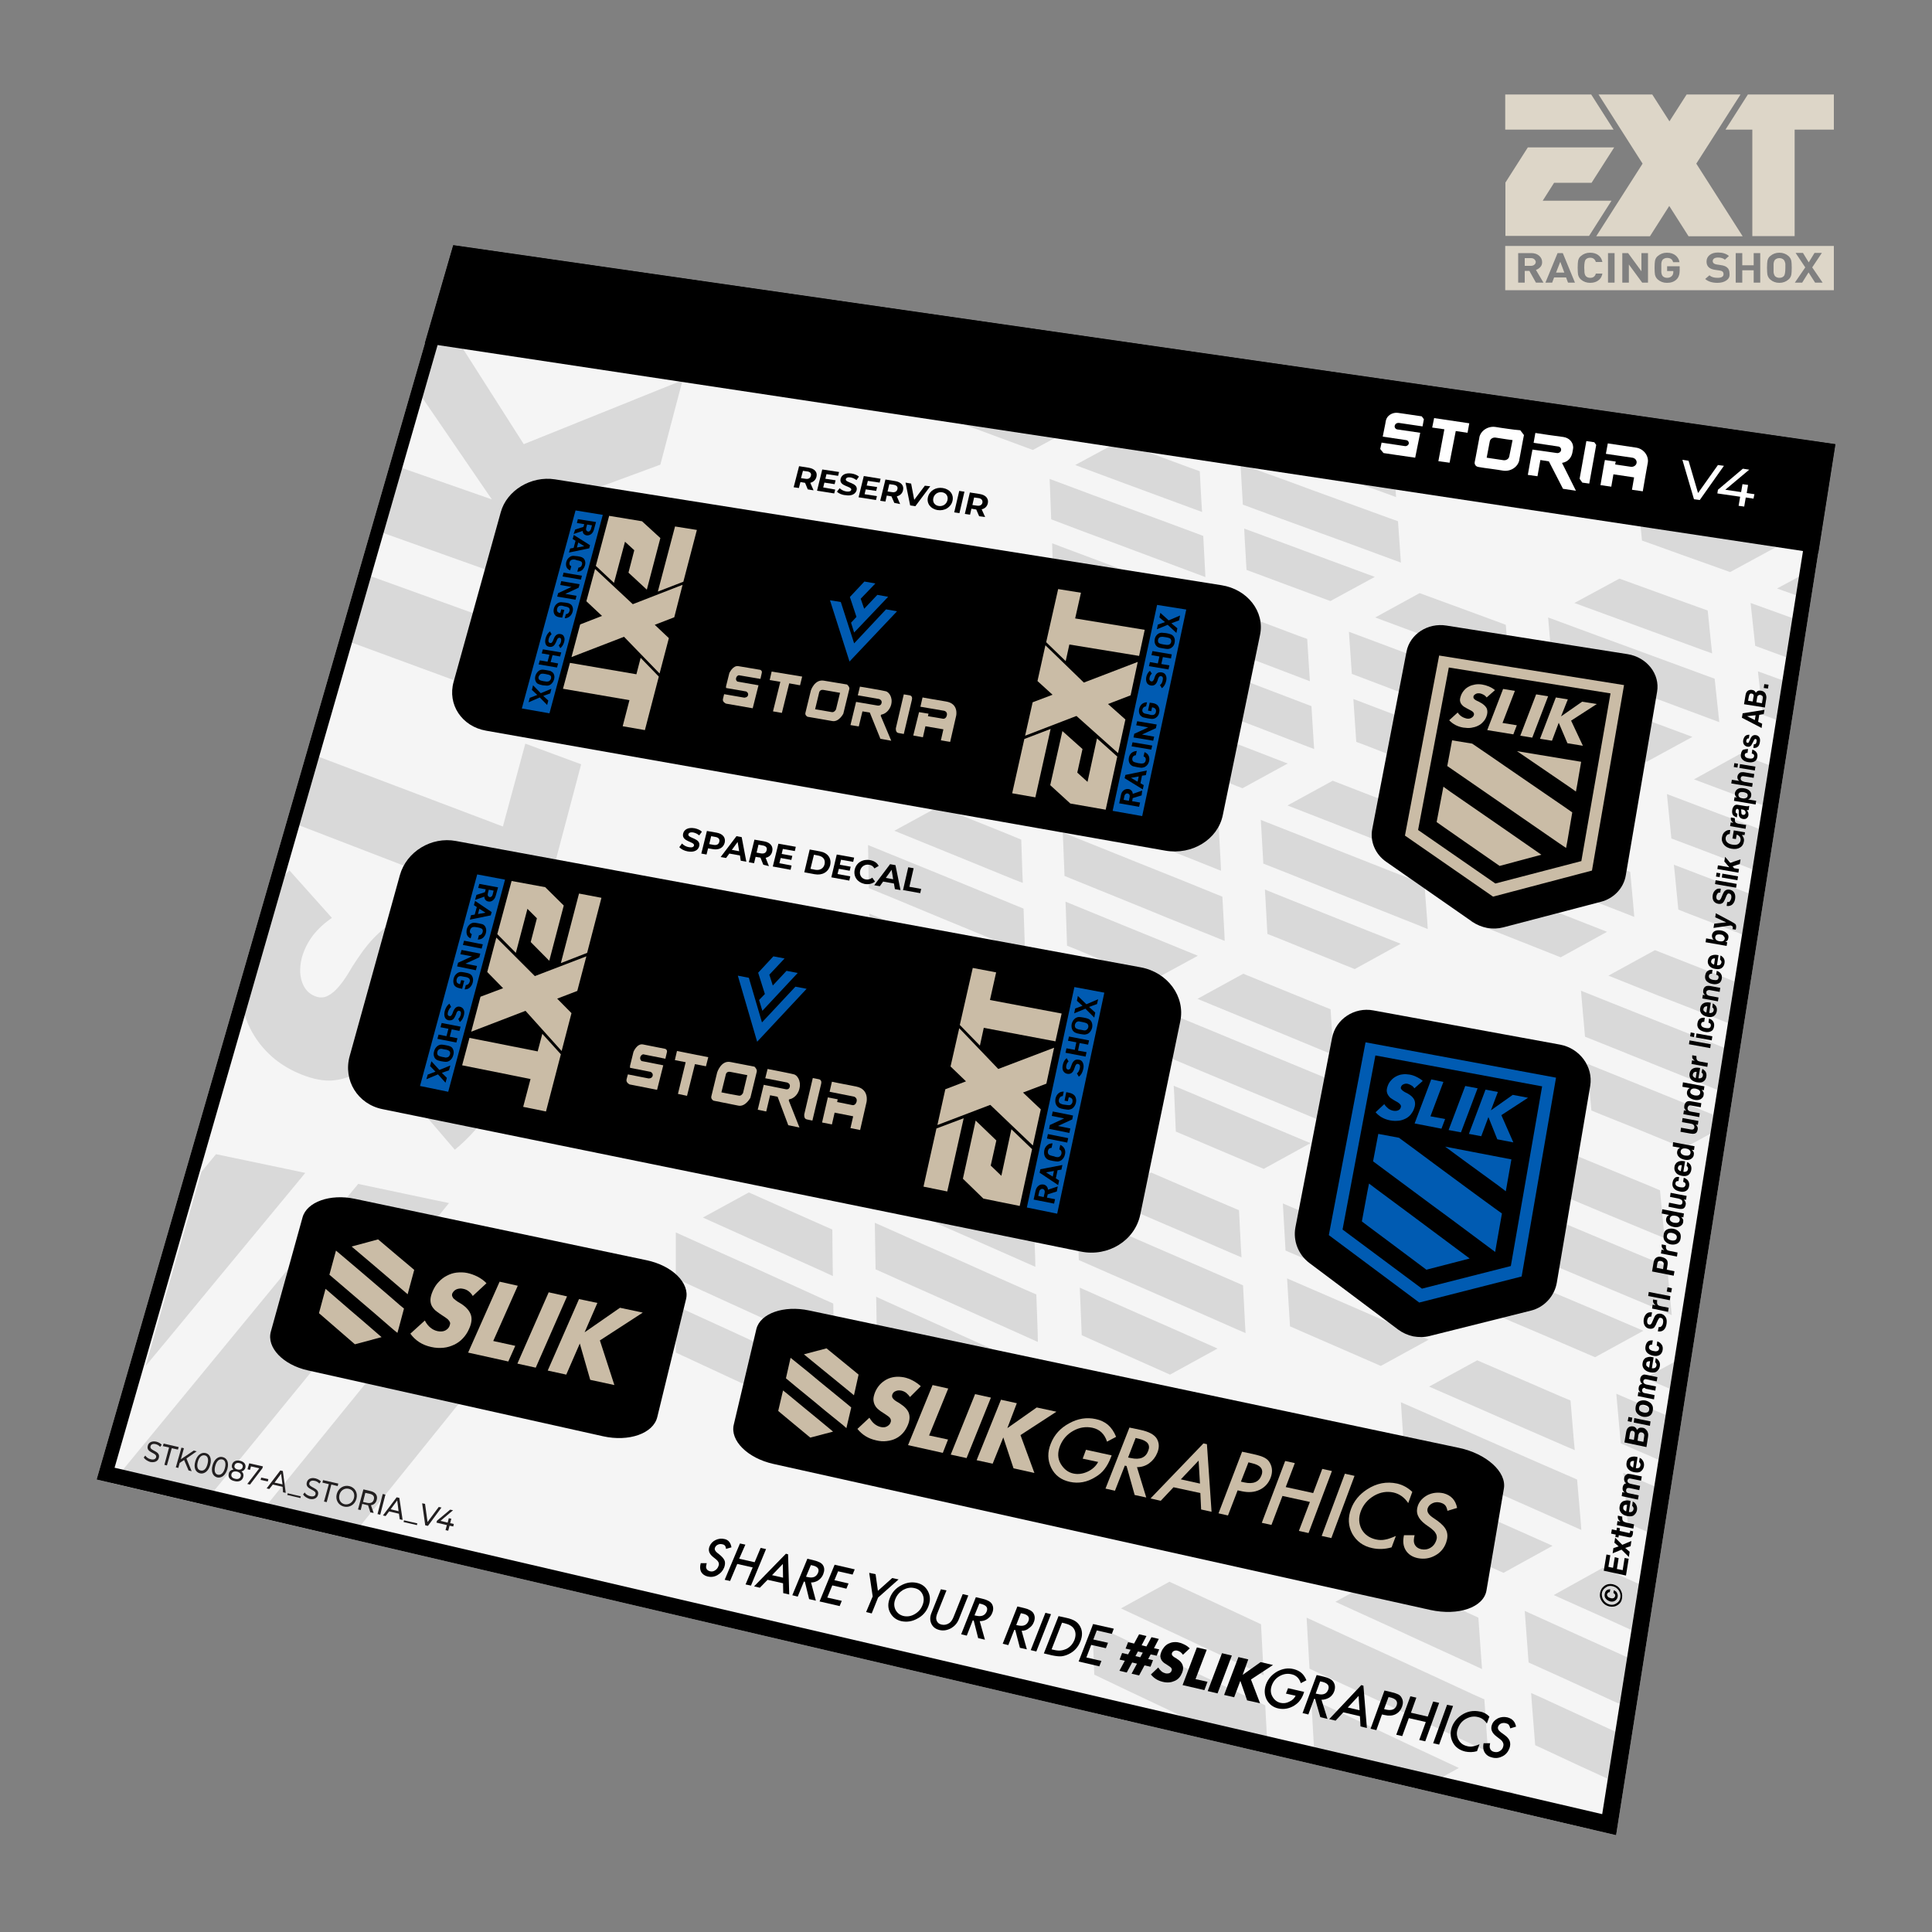 <?xml version="1.0" encoding="utf-8"?>
<!-- Generator: Adobe Illustrator 28.3.0, SVG Export Plug-In . SVG Version: 6.00 Build 0)  -->
<svg version="1.1" xmlns="http://www.w3.org/2000/svg" xmlns:xlink="http://www.w3.org/1999/xlink" x="0px" y="0px"
	 viewBox="0 0 1000 1000" enable-background="new 0 0 1000 1000" xml:space="preserve">
<rect x="0" y="0" width="1000" height="1000" fill="#808080" stroke="none"/>
<g id="static">
	<polygon fill="#F5F5F5" points="234.6,126.9 950,229.9 836.5,949.9 50,765.8 	"/>
	<g id="logo_completo_6_">
		<g>
			<g>
				<path fill="#DDD6C8" d="M900.9,48.9H873l-8.9,13.9l-8.9-13.9h-27.8l22.8,35.8l-24,37.6h27.8l10-15.7l10,15.7H902l-24-37.6
					L900.9,48.9z M798.5,103.9l5.9-9.3h19.4l11.7-18.3h-44.7l-11.6,18.2v27.6h43.3l11.6-18.2H798.5z M823.6,48.9h-44.5v18.2h56.1
					L823.6,48.9z M904.7,48.9l-11.6,18.2H907v55.1h21.9V67.1h20.3V48.9H904.7z"/>
			</g>
		</g>
		<g>
			<path fill="#DDD6C8" d="M779.1,127.3v22.9h170.1v-22.9H779.1z M795,146.3l-3.4-6.1h-2.4v6.1h-3.4V131h6.8c1.7,0,3.1,0.5,4.1,1.4
				c1,0.9,1.5,2,1.5,3.3c0,1-0.3,1.9-1,2.6c-0.6,0.6-1.3,1.1-2.2,1.4l3.9,6.6H795z M811.6,146.3l-1-2.7h-6.2l-1,2.7h-3.5l6.3-15.3
				h2.7l6.3,15.3H811.6z M820.1,140.9c0.1,1,0.4,1.7,0.8,2.1c0.5,0.5,1.3,0.8,2.2,0.8c1.5,0,2.5-0.7,2.9-2.2h3.4
				c-0.3,1.6-1,2.8-2.2,3.6c-1.1,0.8-2.5,1.2-4.2,1.2c-1.8,0-3.4-0.6-4.7-1.7c-0.8-0.7-1.3-1.6-1.5-2.6c-0.1-0.6-0.2-1.8-0.2-3.5
				c0-1.7,0.1-2.8,0.2-3.5c0.2-1.1,0.7-2,1.5-2.6c1.3-1.1,2.8-1.7,4.7-1.7c1.7,0,3.1,0.4,4.2,1.2c1.1,0.8,1.9,2,2.2,3.6H826
				c-0.4-1.4-1.4-2.2-2.9-2.2c-1,0-1.8,0.3-2.4,1c-0.4,0.5-0.7,1.9-0.7,4.1C820.1,139.9,820.1,140.6,820.1,140.9z M835.7,146.3h-3.4
				V131h3.4V146.3z M853,146.3h-3l-6.9-9.4v9.4h-3.4V131h3l6.9,9.4V131h3.4V146.3z M859.9,140.9c0.1,1,0.4,1.7,0.8,2.1
				c0.5,0.5,1.3,0.8,2.2,0.8c1,0,1.8-0.3,2.4-0.9c0.5-0.5,0.8-1.2,0.8-2v-0.6h-3.2v-2.5h6.5v2.2c0,2.1-0.6,3.7-1.7,4.7
				c-1.3,1.2-2.9,1.7-4.9,1.7c-1.9,0-3.4-0.6-4.7-1.7c-0.8-0.7-1.3-1.6-1.5-2.6c-0.1-0.6-0.2-1.8-0.2-3.5c0-1.7,0.1-2.8,0.2-3.5
				c0.2-1.1,0.7-2,1.5-2.6c1.3-1.1,2.8-1.7,4.7-1.7c1.9,0,3.4,0.5,4.6,1.5c1,0.9,1.7,2,1.9,3.4H866c-0.4-1.5-1.4-2.2-3.1-2.2
				c-0.9,0-1.6,0.3-2.2,0.8c-0.4,0.4-0.7,1.1-0.8,2.1c0,0.3,0,1,0,2.2C859.9,139.9,859.9,140.7,859.9,140.9z M893.5,145.2
				c-1.2,0.8-2.7,1.2-4.6,1.2c-2.7,0-4.8-0.7-6.3-2l2.2-1.9c1,0.9,2.4,1.3,4.2,1.3c2,0,3.1-0.6,3.1-1.9c0-0.6-0.2-1-0.5-1.3
				c-0.3-0.3-0.9-0.5-1.6-0.6l-2.1-0.3c-3.1-0.4-4.6-1.8-4.6-4.3c0-1.4,0.5-2.5,1.6-3.4c1.1-0.9,2.6-1.3,4.4-1.3
				c2.3,0,4.2,0.6,5.6,1.8l-2.1,1.9c-0.8-0.7-2-1.1-3.6-1.1c-0.9,0-1.5,0.2-2,0.5c-0.5,0.4-0.7,0.8-0.7,1.4c0,0.4,0.2,0.8,0.5,1.1
				c0.4,0.3,0.9,0.5,1.6,0.6l2,0.3c1.5,0.2,2.6,0.6,3.3,1.2c0.9,0.7,1.3,1.8,1.3,3.2C895.4,143.3,894.7,144.4,893.5,145.2z
				 M911.1,146.3h-3.4v-6.4h-5.9v6.4h-3.4V131h3.4v6.3h5.9V131h3.4V146.3z M927.2,142.1c-0.2,1.1-0.7,1.9-1.5,2.6
				c-1.3,1.1-2.8,1.7-4.7,1.7c-1.9,0-3.4-0.6-4.7-1.7c-0.8-0.7-1.3-1.6-1.5-2.6c-0.1-0.6-0.2-1.8-0.2-3.5c0-1.7,0.1-2.8,0.2-3.5
				c0.2-1.1,0.7-2,1.5-2.6c1.3-1.1,2.8-1.7,4.7-1.7c1.9,0,3.4,0.6,4.7,1.7c0.8,0.7,1.3,1.6,1.5,2.6c0.1,0.6,0.2,1.8,0.2,3.5
				C927.4,140.3,927.3,141.5,927.2,142.1z M939.5,146.3l-3.4-5.3l-3.3,5.3H929l5.4-7.9l-5-7.5h3.8l3,4.9l3-4.9h3.8l-5,7.5l5.4,7.9
				H939.5z"/>
			<path fill="#DDD6C8" d="M794.2,134.2c-0.5-0.4-1-0.6-1.8-0.6h-3.2v4h3.2c0.7,0,1.3-0.2,1.8-0.6c0.5-0.4,0.7-0.9,0.7-1.5
				C794.9,135.1,794.6,134.6,794.2,134.2z"/>
			<polygon fill="#DDD6C8" points="805.4,141.1 809.7,141.1 807.6,135.5 			"/>
			<path fill="#DDD6C8" d="M923.2,134.4c-0.6-0.5-1.3-0.8-2.2-0.8c-0.9,0-1.6,0.3-2.2,0.8c-0.4,0.4-0.7,1.1-0.8,2.1c0,0.3,0,1,0,2.2
				c0,1.2,0,2,0,2.2c0.1,0.9,0.4,1.6,0.8,2.1c0.6,0.5,1.3,0.8,2.2,0.8c1,0,1.8-0.3,2.4-1c0.4-0.5,0.7-1.9,0.7-4.1c0-1.2,0-1.9,0-2.2
				C923.9,135.5,923.6,134.8,923.2,134.4z"/>
		</g>
	</g>
	<g>
		<g>
			<polygon fill="#D9D9D9" points="734.2,848.8 761.5,861.3 767.1,863.9 766.7,858.5 765.2,837.3 759.6,834.7 743.6,827.4 
				716.5,815.1 691.2,829.1 718.2,841.4 			"/>
			<polygon fill="#D9D9D9" points="702.6,601.7 678.3,615 704.2,626 719.5,632.5 745.8,643.6 751.1,645.9 750.8,640.9 749.3,621.3 
				744,619.1 728.6,612.6 			"/>
			<polygon fill="#D9D9D9" points="714.7,707 739.5,693.4 713,682 697.6,675.3 671.5,664 666.2,661.7 666.5,666.8 667.7,686.5 
				672.9,688.8 688.3,695.5 			"/>
			<polygon fill="#D9D9D9" points="725,488.5 699.6,478.4 684.8,472.5 659.8,462.5 654.7,460.4 655,465.1 656,483.4 661.1,485.4 
				675.9,491.4 701.2,501.6 			"/>
			<polygon fill="#D9D9D9" points="805.8,472.1 790.5,466.1 764.9,456.1 759.7,454.1 760,458.7 761.5,477.2 766.7,479.2 
				781.8,485.2 807.8,495.5 831.8,482.3 			"/>
			<polygon fill="#D9D9D9" points="859.2,616.1 853.8,613.8 838,607.3 811.3,596.3 786.8,609.8 813.4,620.8 829.1,627.4 
				856.1,638.6 861.6,640.8 861.1,635.8 			"/>
			<polygon fill="#D9D9D9" points="823.5,677.2 807.6,670.5 780.8,659.2 775.4,656.9 775.8,661.9 777.4,681.8 782.8,684.2 
				798.6,690.9 825.6,702.5 850.6,688.8 			"/>
			<polygon fill="#D9D9D9" points="769.6,770.2 785.6,777.3 812.9,789.4 818.5,791.9 818.1,786.6 816.3,765.8 810.8,763.4 
				794.7,756.4 767.6,744.5 751.8,737.5 725.1,725.8 726.8,751.3 742.6,758.3 			"/>
			<polygon fill="#D9D9D9" points="865.3,680.7 864.8,675.6 862.9,655.5 857.4,653.2 841.5,646.6 814.6,635.3 798.9,628.8 
				772.4,617.7 774.3,642.3 789.9,648.9 816.7,660.2 832.6,666.9 859.8,678.3 			"/>
			<polygon fill="#D9D9D9" points="683.5,520.3 668.7,514.3 643.5,504 619.8,517 644.8,527.3 659.6,533.4 685,543.9 690.2,546 
				689.9,541.2 688.7,522.4 			"/>
			<polygon fill="#D9D9D9" points="596.9,631.1 611.8,637.5 637.4,648.6 642.6,650.8 642.3,645.9 641.3,626.4 636.1,624.2 
				621.1,617.8 595.8,606.9 571.7,620.2 			"/>
			<polygon fill="#D9D9D9" points="621.6,554.3 646.8,564.8 661.8,571 687.4,581.7 692.6,583.9 692.3,579 691.1,560 685.9,557.8 
				670.9,551.6 645.5,541.1 630.8,535 605.8,524.7 606.9,548.1 			"/>
			<polygon fill="#D9D9D9" points="559.9,691.1 565,693.4 580,700.1 605.6,711.5 630.2,698 604.5,686.6 589.4,680 564.1,668.8 
				558.9,666.5 559.1,671.5 			"/>
			<polygon fill="#D9D9D9" points="727.5,902.2 711.4,894.6 684.2,881.9 678.7,879.3 679,884.8 680.2,906.2 685.8,908.8 
				701.8,916.3 710.2,920.3 735.1,926.1 755.1,915.1 			"/>
			<polygon fill="#D9D9D9" points="563.8,423.5 588.1,433.2 602.4,438.9 627,448.7 632,450.7 631.8,446.1 630.8,428.1 625.8,426.1 
				611.4,420.4 587.1,410.8 			"/>
			<polygon fill="#D9D9D9" points="737.3,457.8 732.2,455.7 717.3,449.9 692.2,440 677.5,434.2 652.6,424.4 653.9,447 668.6,452.8 
				693.6,462.8 708.5,468.7 733.9,478.8 739,480.9 738.7,476.2 			"/>
			<polygon fill="#D9D9D9" points="620,494.7 595.3,484.6 580.8,478.7 556.4,468.7 551.5,466.7 551.7,471.3 552.3,489.5 
				557.3,491.5 571.7,497.5 596.3,507.6 			"/>
			<polygon fill="#D9D9D9" points="627.5,380.1 603.3,370.7 598.4,368.8 598.6,373.3 599.4,390.8 604.4,392.8 618.7,398.4 
				643.1,408 666.5,395.2 641.9,385.7 			"/>
			<polygon fill="#D9D9D9" points="540.5,533.1 554.9,539.2 579.6,549.6 584.7,551.7 584.5,546.9 583.7,528.3 578.7,526.2 
				564.1,520.2 539.7,510 516.1,522.9 			"/>
			<polygon fill="#D9D9D9" points="656,904 654.9,882.7 649.5,880.1 633.7,872.7 607.2,860.3 591.6,853 565.4,840.6 566.4,866.8 
				581.9,874.2 608.3,886.7 624,894.2 648.8,905.9 656.2,907.7 			"/>
			<polygon fill="#D9D9D9" points="927.7,319.9 906.1,312.1 908.5,334.3 923.8,339.9 924.5,340.1 			"/>
			<polygon fill="#D9D9D9" points="909.9,347.5 910.4,352 912.4,370 917.7,371.9 919.3,372.5 922.6,352.1 915.2,349.4 			"/>
			<polygon fill="#D9D9D9" points="865.1,434 880.5,439.8 906.9,449.9 907,450 910.4,429 904.4,426.7 888.9,420.9 862.8,411 			"/>
			<polygon fill="#D9D9D9" points="597.8,355.9 612,361.4 636.2,370.8 650.6,376.3 675.2,385.8 680.2,387.7 679.9,383.2 
				678.8,365.5 673.8,363.6 659.4,358.1 635,348.8 620.8,343.4 596.8,334.2 			"/>
			<polygon fill="#D9D9D9" points="842.2,857.8 833.2,853.7 816.8,846.3 789.2,833.8 791.2,860.5 807.6,867.9 835.5,880.7 
				838.3,881.9 			"/>
			<polygon fill="#D9D9D9" points="903,413.2 912.3,416.7 915.6,396 900.5,390.3 876.8,403.4 			"/>
			<polygon fill="#D9D9D9" points="467.7,663.5 492.4,674.5 507.1,681.1 532.1,692.3 537.2,694.6 537.1,689.6 536.4,670 
				531.3,667.8 516.6,661.3 491.8,650.2 477.3,643.8 452.8,632.9 453.2,657 			"/>
			<polygon fill="#D9D9D9" points="429.4,585.5 405.4,575 400.6,572.9 400.6,577.6 400.8,596.3 405.6,598.4 419.8,604.7 
				443.9,615.3 467.8,602.3 443.5,591.7 			"/>
			<polygon fill="#D9D9D9" points="650.1,296.8 664.3,302.1 688.6,311.1 711.6,298.6 687.2,289.6 673,284.3 648.9,275.4 644,273.6 
				644.2,277.9 645.2,295 			"/>
			<polygon fill="#D9D9D9" points="610.2,326.8 634.3,336 648.6,341.4 673,350.7 678,352.6 677.7,348.1 676.6,330.7 671.6,328.9 
				657.3,323.5 633.1,314.4 			"/>
			<polygon fill="#D9D9D9" points="768.3,879.6 762.7,877.1 746.5,869.6 719.2,857 703.2,849.7 676.3,837.3 677.8,863.7 
				693.7,871.1 720.9,883.7 737,891.2 764.6,904.1 770.3,906.7 769.8,901.2 			"/>
			<polygon fill="#D9D9D9" points="798.1,878.8 792.5,876.3 792.9,881.7 794.6,903.3 800.2,905.9 816.7,913.6 832.2,920.7 
				836.1,896.3 826.1,891.7 			"/>
			<polygon fill="#D9D9D9" points="526.3,386.9 502.7,377.6 497.9,375.7 498,380.1 498.5,397.6 503.3,399.5 517.3,405.1 
				541.1,414.6 564.3,402 540.3,392.5 			"/>
			<polygon fill="#D9D9D9" points="680.7,653.8 706.7,665.1 722.2,671.7 748.6,683.1 754,685.4 753.7,680.3 752.2,660.4 
				746.8,658.2 731.3,651.5 705.1,640.4 689.8,633.9 664,622.9 665.4,647.3 			"/>
			<polygon fill="#D9D9D9" points="766.5,729.4 782.4,736.4 809.5,748.2 815.1,750.6 814.6,745.4 812.9,724.9 807.4,722.6 
				791.5,715.7 764.6,704.1 739.7,717.7 			"/>
			<polygon fill="#D9D9D9" points="637.8,574.7 612.6,564.1 607.5,562 607.8,566.8 608.6,585.7 613.8,587.9 628.6,594.2 654.1,605 
				678.3,591.7 652.8,581 			"/>
			<polygon fill="#D9D9D9" points="580.2,832.5 606.5,844.8 622,852.1 648.6,864.5 654.1,867.1 653.8,861.7 652.7,840.7 
				647.3,838.2 631.7,830.9 605.3,818.7 			"/>
			<polygon fill="#D9D9D9" points="565.3,459.2 589.7,469.1 604.1,475 628.9,485 633.9,487 633.7,482.4 632.7,464.1 627.7,462.1 
				613.2,456.2 588.7,446.4 574.3,440.6 550.1,430.9 551,453.4 			"/>
			<polygon fill="#D9D9D9" points="573.2,658.7 598.6,669.8 613.7,676.4 639.4,687.7 644.7,690 644.4,685 643.4,665.3 638.2,663 
				623,656.4 597.6,645.4 582.7,638.9 557.5,627.9 558.4,652.2 			"/>
			<polygon fill="#D9D9D9" points="532.7,580.1 508.1,569.6 503.2,567.5 503.3,572.2 503.8,591.1 508.8,593.2 523.3,599.5 
				548.1,610.2 572.2,597 547.3,586.4 			"/>
			<polygon fill="#D9D9D9" points="666.4,416.9 691.3,426.6 706,432.4 731.2,442.3 736.4,444.3 736,439.6 734.7,421.5 729.6,419.5 
				714.8,413.8 689.8,404.1 			"/>
			<polygon fill="#D9D9D9" points="818.1,347.2 843.6,356.6 858.8,362.2 884.6,371.8 889.9,373.8 889.4,369.2 887.5,351.3 
				882.3,349.4 867.1,343.8 841.5,334.4 826.5,328.9 801.3,319.6 803.2,341.6 			"/>
			<polygon fill="#D9D9D9" points="855.3,326.9 880.9,336.3 886.2,338.2 885.7,333.6 883.9,316 878.6,314.1 863.6,308.7 
				838.2,299.5 814.9,312.1 840.3,321.4 			"/>
			<polygon fill="#D9D9D9" points="855,281.6 870,287 895.5,296.1 918.9,283.4 913.3,281.4 849.1,271.7 849.9,279.8 			"/>
			<polygon fill="#D9D9D9" points="762.4,351 737.4,341.7 722.8,336.2 698.2,327 699.7,348.8 714.2,354.3 739.1,363.8 753.8,369.3 
				779,378.9 784.2,380.8 783.8,376.3 782.3,358.5 777.2,356.6 			"/>
			<polygon fill="#D9D9D9" points="722.6,257.3 722.3,252.9 722.3,252.6 700.9,249.4 717.7,255.5 			"/>
			<polygon fill="#D9D9D9" points="736.5,328.8 751.1,334.2 776.1,343.5 781.2,345.4 780.8,341 779.4,323.4 774.3,321.5 
				759.6,316.1 734.8,307 711.8,319.6 			"/>
			<polygon fill="#D9D9D9" points="483.2,684.6 458.5,673.5 453.5,671.2 453.6,676.2 453.9,695.6 458.9,697.9 473.5,704.5 
				498.5,715.9 522.9,702.5 497.8,691.2 			"/>
			<polygon fill="#D9D9D9" points="572.3,884.9 567,882.4 567.2,886.8 585.2,891.1 			"/>
			<polygon fill="#D9D9D9" points="781.3,927.1 768.8,934 823.5,946.8 809.4,940.2 			"/>
			<polygon fill="#D9D9D9" points="931.1,298.5 919.8,304.6 929.6,308.1 			"/>
			<polygon fill="#D9D9D9" points="491.4,636.1 506,642.5 530.9,653.5 535.9,655.7 535.8,650.8 535.1,631.5 530.1,629.3 
				515.5,622.9 490.8,612.1 466.9,625.2 			"/>
			<polygon fill="#D9D9D9" points="401.9,647.3 426.2,658.2 431.1,660.5 431,655.6 430.8,636.4 425.8,634.2 411.6,627.9 
				387.6,617.2 363.8,630.2 387.8,641 			"/>
			<polygon fill="#D9D9D9" points="388,679.2 402.2,685.7 426.6,696.8 431.6,699.1 431.6,694.1 431.3,674.7 426.3,672.5 412,666 
				387.8,655 373.7,648.7 349.8,637.9 349.8,661.7 363.9,668.2 			"/>
			<polygon fill="#D9D9D9" points="417.4,706.9 393,695.7 378.7,689.1 354.6,678.1 349.8,675.9 349.8,680.8 349.8,700.1 
				354.6,702.3 368.8,708.9 393.1,720.2 			"/>
			<polygon fill="#D9D9D9" points="414.5,565.3 438.4,575.7 452.6,581.9 476.9,592.4 481.8,594.6 481.7,589.8 481.3,571 
				476.3,568.9 462.1,562.8 438.1,552.4 424,546.4 400.3,536.2 400.5,559.2 			"/>
			<polygon fill="#D9D9D9" points="657.4,266.4 681.5,275.2 695.8,280.4 720.2,289.4 725.1,291.2 724.8,286.9 723.6,269.8 
				718.6,268 704.3,262.8 680.1,254 666,248.8 643.8,240.8 642.1,240.5 643.3,261.2 			"/>
			<polygon fill="#D9D9D9" points="593.7,254.5 617.3,263.2 622.2,265 621.9,260.7 621,243.9 616.2,242.2 602.4,237.1 590.3,232.7 
				575.4,230.5 556.5,240.7 579.9,249.4 			"/>
			<polygon fill="#D9D9D9" points="557.8,274 581.4,282.8 595.3,288 619.1,296.9 623.9,298.7 623.7,294.4 622.8,277.4 618,275.6 
				604,270.4 580.4,261.7 566.6,256.6 543.3,247.9 544.1,268.8 			"/>
			<polygon fill="#D9D9D9" points="451.9,544.9 476,555.2 480.9,557.3 480.8,552.5 480.4,534 475.5,532 461.4,526 437.5,515.8 
				414.1,528.6 437.9,538.8 			"/>
			<polygon fill="#D9D9D9" points="511.6,224.4 534.6,232.9 546.9,226.2 495.5,218.4 498.2,219.4 			"/>
			<polygon fill="#D9D9D9" points="730.4,373.2 705.5,363.7 700.5,361.8 700.8,366.3 702,384 707.1,385.9 721.7,391.6 746.9,401.2 
				770.3,388.4 745.1,378.8 			"/>
			<polygon fill="#D9D9D9" points="897.8,508 883.1,502.2 856.6,491.8 832.5,505 858.8,515.5 874.5,521.6 894.4,529.5 			"/>
			<polygon fill="#D9D9D9" points="886.8,577 869.3,569.9 853.5,563.5 827,552.8 821.6,550.6 822,555.5 823.7,574.8 829.1,577 
				844.8,583.3 871.6,594.3 885.3,586.8 			"/>
			<polygon fill="#D9D9D9" points="892.4,542.3 886.9,540.1 860.2,529.5 844.6,523.3 818.3,512.8 820.4,536.6 835.9,542.8 
				862.5,553.5 878.2,559.8 888.9,564.1 			"/>
			<polygon fill="#D9D9D9" points="517.2,559.8 541.8,570.3 556.3,576.5 581.2,587.1 586.3,589.3 586.1,584.4 585.3,565.5 
				580.2,563.4 565.6,557.2 540.9,546.8 526.5,540.7 502.2,530.5 502.8,553.7 			"/>
			<polygon fill="#D9D9D9" points="835,366.1 809.5,356.6 804.4,354.7 804.8,359.2 806.3,377 811.5,379 826.5,384.7 852.3,394.3 
				876,381.4 850.1,371.8 			"/>
			<polygon fill="#D9D9D9" points="848.2,819.8 829.6,811.5 804.2,825.6 831.9,838 844.4,843.7 			"/>
			<polygon fill="#D9D9D9" points="856.3,769.3 845.8,764.8 840.2,762.3 840.7,767.6 842.5,788.4 848.1,790.9 852.5,792.8 			"/>
			<polygon fill="#D9D9D9" points="862.1,732.4 836.6,721.4 838.9,747.1 855.1,754.1 858.4,755.6 			"/>
			<polygon fill="#D9D9D9" points="866.5,705 851.4,713.3 864.3,718.8 			"/>
			<polygon fill="#D9D9D9" points="905.1,462.4 898.1,459.7 871.7,449.6 866.4,447.6 866.9,452.3 868.7,470.8 874,472.9 
				889.6,478.9 901.7,483.6 			"/>
			<polygon fill="#D9D9D9" points="486.5,439.6 500.5,445.3 524.5,455.1 529.4,457 529.2,452.5 528.6,434.6 523.8,432.6 
				509.7,426.9 486,417.4 462.9,430 			"/>
			<polygon fill="#D9D9D9" points="449.7,459.7 463.6,465.4 487.4,475.3 501.5,481.1 525.6,491.1 530.6,493.1 530.4,488.5 
				529.8,470.3 524.9,468.3 510.8,462.5 486.9,452.7 472.9,447 449.3,437.4 			"/>
			<polygon fill="#D9D9D9" points="497.6,362.9 511.4,368.3 535.1,377.7 549.1,383.2 573,392.6 577.9,394.5 577.7,390 577,372.5 
				572.1,370.6 558,365.1 534.3,355.9 520.4,350.4 497,341.3 			"/>
			<polygon fill="#D9D9D9" points="450.4,495.5 455.2,497.5 469.2,503.4 493.2,513.5 516.7,500.7 492.6,490.6 478.5,484.8 
				454.8,474.9 450,472.9 450,477.5 			"/>
			<polygon fill="#D9D9D9" points="510.4,334 533.9,343.1 547.8,348.5 571.6,357.8 576.4,359.6 576.2,355.2 575.5,337.9 
				570.6,336.1 556.7,330.7 533.1,321.6 			"/>
			<polygon fill="#D9D9D9" points="776.2,787.9 760.2,780.8 733.3,768.8 727.8,766.4 728.2,771.6 729.6,792.3 735,794.7 751,801.9 
				778.2,814.1 803.6,800.1 			"/>
			<polygon fill="#D9D9D9" points="758.6,440.5 773.6,446.4 799.4,456.4 814.6,462.4 840.6,472.5 845.9,474.6 845.5,469.8 
				843.8,451.3 838.5,449.3 823.2,443.4 797.4,433.4 782.3,427.6 756.8,417.8 			"/>
			<polygon fill="#D9D9D9" points="572.8,291.8 549.3,283 544.6,281.2 544.7,285.5 545.3,302.4 550.1,304.2 564,309.5 587.7,318.5 
				610.5,306 586.7,297.1 			"/>
			<polygon fill="#D9D9D9" points="770.7,410.2 796.2,420 811.4,425.8 837.2,435.7 842.5,437.7 842,433 840.3,414.8 835.1,412.8 
				819.9,407 794.3,397.3 			"/>
		</g>
		<g>
			<polygon fill="#D9D9D9" points="111.8,597.4 104.3,606.5 98.8,625.6 83.2,679.7 75.4,707 91,688.2 113.1,661.4 150.5,616.2 
				158,607.1 148.6,605.1 			"/>
			<path fill="#D9D9D9" d="M211.7,567.4l23.7,27.7c14.3-11.7,23.9-26.8,28.8-45.2c2.3-8.8,3.3-17.2,2.9-25
				c-0.4-7.8-1.9-14.8-4.6-21.1c-2.7-6.3-6.5-11.7-11.3-16.3c-4.8-4.6-10.6-8.2-17.4-10.8c-10-3.9-18.8-4.3-26.5-1.1
				c-7.7,3.1-15.1,9.9-22.1,20.4c-1.8,2.6-3.5,5.3-5.1,8.1c-1.7,2.7-3.4,5.1-5.2,7.1c-1.8,2-3.6,3.5-5.6,4.4c-1.9,0.9-4,0.9-6.3,0
				c-3.3-1.3-5.6-3.9-6.8-7.7c-1.2-3.8-1.1-8.1,0.2-12.8c1.1-3.7,2.9-7.3,5.4-10.7c2.6-3.4,5.9-6.5,10-9.3l-22-24.6
				c-2.9,3-5.5,6.1-8,9.4l-16.8,58.4c0.7,4.1,1.8,8,3.4,11.7c2.5,5.7,6,10.8,10.6,15.3c4.6,4.5,10.1,8,16.6,10.7
				c6.5,2.6,12.2,3.7,17,3.2c4.9-0.5,9.2-2,13-4.5c3.8-2.5,7.2-5.7,10.2-9.7c3-4,5.8-8.1,8.5-12.3c2.4-3.5,4.5-6.5,6.3-9
				c1.8-2.4,3.6-4.3,5.3-5.6c1.7-1.3,3.4-2,5.1-2.2c1.7-0.2,3.5,0.1,5.5,0.9c3.3,1.3,5.8,4,7.6,8c1.8,4,1.9,9.1,0.2,15.2
				c-1.4,5.4-4,10.3-7.7,14.9C222.8,559.4,217.8,563.6,211.7,567.4z"/>
			<polygon fill="#D9D9D9" points="314.8,342.6 188.7,297.1 178.8,331.4 305.5,378 			"/>
			<polygon fill="#D9D9D9" points="300.8,395.6 271.9,384.9 260.3,427.8 161.8,390.5 151.5,425.9 279.7,475.3 			"/>
			<polygon fill="#D9D9D9" points="165.5,704.7 187.6,677.6 224.9,631.9 232.4,622.7 222.8,620.7 185.4,612.8 177.8,622 
				155.9,648.6 118.4,694.2 96.1,721.3 57.9,767.7 105,778.7 127.5,751.2 			"/>
			<polygon fill="#D9D9D9" points="211.3,759 249.1,712.1 238.5,655.4 201.1,701.5 178.9,728.8 140.8,775.7 133,785.3 142.7,787.5 
				181.1,796.5 188.8,786.9 			"/>
			<polygon fill="#D9D9D9" points="353.3,196.8 271.1,229.9 227.7,161.8 216,202.1 254.6,258.5 204.8,241.1 195.1,274.7 
				320.9,319.6 330.1,284.9 274.2,265.4 341.8,240.5 			"/>
		</g>
		<g>
			<path d="M378.6,800.9l-2.8,0.8c-0.1-0.8-0.3-1.4-0.6-1.7c-0.3-0.4-0.8-0.6-1.4-0.7c-0.8-0.2-1.5-0.1-2.2,0.2
				c-0.7,0.3-1.2,0.8-1.5,1.5c-0.4,0.9,0,1.8,1.1,2.7l1.5,1.2c1.2,1,2,2,2.4,3c0.3,1,0.2,2.2-0.3,3.5c-0.7,1.7-1.9,3-3.5,3.9
				c-1.6,0.9-3.3,1.1-5,0.7c-1.6-0.4-2.7-1.2-3.4-2.4c-0.6-1.2-0.7-2.7-0.2-4.5l3.1,0c-0.3,1.1-0.4,1.9-0.3,2.4
				c0.2,0.9,0.9,1.5,2,1.8c0.9,0.2,1.7,0.1,2.5-0.4s1.4-1.1,1.8-2.1c0.2-0.4,0.2-0.7,0.3-1c0-0.3,0-0.6-0.1-0.9
				c-0.1-0.3-0.3-0.6-0.5-0.9c-0.2-0.3-0.6-0.6-0.9-0.9l-1.5-1.2c-2.1-1.7-2.7-3.5-1.8-5.6c0.6-1.4,1.6-2.5,3.1-3.2
				c1.5-0.7,3-0.9,4.6-0.5C377,797,378.2,798.5,378.6,800.9z"/>
			<path d="M382.6,806.8l8,1.8l3.1-7.4l2.8,0.6l-7.8,18.9l-2.8-0.6l3.7-8.8l-8-1.8l-3.7,8.8l-2.8-0.6l7.9-18.8l2.8,0.6L382.6,806.8z
				"/>
			<path d="M406.8,804.2l-16.5,16.9l3,0.7l4-4.1l8,1.8l0.1,5.1l3.1,0.7l-0.6-20.8L406.8,804.2z M399.6,815.3l5.6-5.8l0.1,7.1
				L399.6,815.3z"/>
			<path d="M419.8,819.1l2.5,9.4l-3.5-0.8l-2.2-9l-0.5-0.1l-3.2,7.8l-2.8-0.7l7.8-18.9l3.3,0.8c2.5,0.6,4.1,1.4,4.8,2.6
				c0.8,1.3,0.8,2.8,0.1,4.6c-0.5,1.3-1.4,2.4-2.6,3.2C422.4,818.7,421.2,819.1,419.8,819.1z M417.2,816.1l0.9,0.2
				c2.7,0.6,4.4-0.1,5.3-2.2c0.8-1.9-0.1-3.2-2.7-3.8l-1-0.2L417.2,816.1z"/>
			<path d="M441.3,815l-7.5-1.7l-1.9,4.6l7.3,1.7l-1.1,2.7l-7.3-1.7l-2.6,6.3l7.5,1.7l-1.1,2.7l-10.4-2.4l7.8-19l10.4,2.4L441.3,815
				z"/>
			<path d="M451.7,826.3l-1.8-12.2l3.3,0.7l1.2,8.6l7.4-6.6l3.3,0.7l-10.6,9.4l-3.3,8.2l-2.9-0.7L451.7,826.3z"/>
			<path d="M460.7,826.8c1.1-2.7,3-4.8,5.7-6.2c2.7-1.5,5.5-1.9,8.2-1.3c2.7,0.6,4.6,2.1,5.8,4.5c1.2,2.4,1.2,4.9,0.1,7.7
				c-1.1,2.8-3,4.9-5.7,6.3c-2.7,1.5-5.5,1.9-8.3,1.3c-2.5-0.6-4.3-1.9-5.6-4.1C459.5,832.6,459.4,829.9,460.7,826.8z M463.5,827.5
				c-0.9,2.1-0.8,4,0,5.7c0.9,1.7,2.2,2.7,4,3.2c2,0.5,4,0.2,5.9-0.9c1.9-1.1,3.3-2.6,4.1-4.7c0.8-2,0.8-3.9,0-5.6
				c-0.8-1.7-2.2-2.8-4.2-3.2c-2-0.5-3.9-0.1-5.8,0.9C465.7,824,464.3,825.5,463.5,827.5z"/>
			<path d="M489.9,823.2l-4.6,11.5c-0.7,1.6-0.9,2.9-0.6,3.8c0.4,1.3,1.3,2.1,2.7,2.4c1.5,0.3,2.8,0,4.1-0.9
				c0.8-0.6,1.6-1.8,2.2-3.4l4.6-11.5l2.9,0.7l-4.9,12.3c-0.8,2-2.1,3.5-3.9,4.6c-2,1.1-4,1.5-6.1,1c-2.1-0.5-3.5-1.6-4.3-3.4
				c-0.7-1.6-0.7-3.4,0.1-5.4l4.9-12.3L489.9,823.2z"/>
			<path d="M507.1,839.1l2.7,9.6l-3.5-0.8l-2.3-9.1l-0.5-0.1l-3.1,7.9l-2.9-0.7l7.6-19.2l3.4,0.8c2.5,0.6,4.2,1.5,4.9,2.7
				c0.8,1.3,0.9,2.9,0.2,4.6c-0.5,1.4-1.4,2.4-2.6,3.2C509.8,838.8,508.5,839.1,507.1,839.1z M504.4,836.1l0.9,0.2
				c2.7,0.6,4.5-0.1,5.4-2.2c0.8-2-0.2-3.2-2.8-3.9l-1-0.2L504.4,836.1z"/>
			<path d="M528.8,844.1l2.7,9.6l-3.6-0.8l-2.4-9.2l-0.5-0.1l-3.1,7.9l-2.9-0.7l7.6-19.3l3.4,0.8c2.5,0.6,4.2,1.5,4.9,2.7
				c0.8,1.3,0.9,2.9,0.2,4.6c-0.5,1.4-1.4,2.4-2.6,3.2C531.5,843.7,530.2,844.1,528.8,844.1z M526,841.1l0.9,0.2
				c2.8,0.6,4.5-0.1,5.4-2.2c0.8-2-0.2-3.3-2.9-3.9l-1-0.2L526,841.1z"/>
			<path d="M544,835.5l-7.6,19.3l-2.9-0.7l7.6-19.3L544,835.5z"/>
			<path d="M540.3,855.8l7.6-19.3l4.1,0.9c1.9,0.4,3.4,1,4.4,1.6c1.1,0.7,1.9,1.5,2.6,2.7c1.3,2.3,1.4,4.9,0.2,7.9
				c-1.2,3-3.1,5.1-5.9,6.5c-1.4,0.7-2.8,1.1-4,1.2c-1.2,0.1-2.8-0.1-4.8-0.5L540.3,855.8z M544.3,853.7l1.3,0.3
				c1.3,0.3,2.5,0.4,3.4,0.3c1-0.1,2-0.4,2.9-0.8c2-1,3.3-2.5,4.2-4.6c0.8-2.1,0.8-4-0.1-5.6c-0.8-1.5-2.5-2.5-5-3.1l-1.3-0.3
				L544.3,853.7z"/>
			<path d="M575.5,845.7l-7.8-1.8l-1.8,4.7l7.6,1.7l-1.1,2.8l-7.6-1.7l-2.5,6.5l7.8,1.8l-1.1,2.8l-10.7-2.5l7.5-19.4l10.7,2.4
				L575.5,845.7z"/>
			<path d="M596.8,859.3l-1.3,3.4l-3.1-0.7l-2.8,5.2l-3.9-0.9l2.8-5.2l-2.5-0.6l-2.8,5.2l-3.8-0.9l2.8-5.2l-2.7-0.6l1.3-3.4l3.1,0.7
				l1.3-2.4l-2.6-0.6l1.3-3.3l3.1,0.7l2.6-4.8l3.8,0.9l-2.5,4.8l2.5,0.6l2.6-4.8l3.8,0.9l-2.5,4.8l2.7,0.6l-1.3,3.3l-3.1-0.7
				l-1.3,2.4L596.8,859.3z M591.5,855.4l-2.5-0.6l-1.3,2.4l2.5,0.6L591.5,855.4z"/>
			<path d="M612.3,856.5c-0.4-0.6-0.8-1-1.3-1.4c-0.5-0.3-1-0.6-1.5-0.7c-0.7-0.2-1.3-0.1-1.8,0.1c-0.5,0.2-0.9,0.6-1.1,1.1
				c-0.1,0.3-0.1,0.7,0,0.9c0.1,0.3,0.3,0.5,0.6,0.8c0.3,0.2,0.6,0.5,1,0.7c0.4,0.2,0.8,0.4,1.1,0.7c1.5,0.9,2.4,2,2.8,3.1
				c0.4,1.1,0.4,2.4-0.2,3.9c-0.4,1-0.9,1.9-1.5,2.6c-0.6,0.7-1.4,1.3-2.3,1.7c-0.9,0.4-1.8,0.7-2.9,0.8c-1.1,0.1-2.2,0-3.4-0.3
				c-2.5-0.6-4.5-1.8-6.1-3.8l3.8-3.6c0.5,0.8,1.1,1.5,1.7,2c0.6,0.5,1.3,0.8,2,1c0.8,0.2,1.5,0.1,2.1-0.1c0.6-0.3,0.9-0.7,1.1-1.2
				c0.1-0.3,0.2-0.6,0.1-0.8c0-0.2-0.1-0.5-0.3-0.7c-0.2-0.2-0.4-0.5-0.8-0.7c-0.3-0.2-0.7-0.5-1.2-0.8c-0.6-0.4-1.1-0.7-1.7-1.1
				c-0.5-0.4-1-0.9-1.3-1.4c-0.3-0.5-0.5-1.1-0.6-1.8c-0.1-0.7,0.1-1.5,0.5-2.5c0.4-1,0.9-1.8,1.5-2.5c0.6-0.7,1.3-1.3,2.1-1.7
				c0.8-0.4,1.7-0.7,2.6-0.8c1-0.1,2-0.1,3,0.2c1,0.2,1.9,0.6,2.9,1.1c1,0.5,1.8,1.1,2.6,1.9L612.3,856.5z"/>
			<path d="M624.6,853.9l-5.8,15.2l6.2,1.4l-1.6,4.3l-11.3-2.6l7.4-19.5L624.6,853.9z"/>
			<path d="M637.6,856.9l-7.4,19.6l-5.1-1.2l7.4-19.6L637.6,856.9z"/>
			<path d="M643.2,866.9l9.3-6.6l6.4,1.5l-11.4,7.5l4.7,12.3l-6.7-1.5L642,870l-3.2,8.5l-5.2-1.2l7.4-19.6l5.1,1.2L643.2,866.9z"/>
			<path d="M666.7,873.8l8.3,1.9l-0.2,0.7c-0.5,1.5-1.2,2.8-2,3.8c-0.7,1-1.7,1.8-2.9,2.6c-2.6,1.6-5.4,2.1-8.2,1.5
				c-2.8-0.6-4.8-2.2-6.1-4.6c-1.2-2.5-1.3-5.1-0.3-7.9c1.1-2.9,3-5,5.7-6.6c2.8-1.5,5.6-2,8.5-1.3c1.6,0.4,2.9,1,4,1.9
				c1.1,0.9,2,2.2,2.7,3.9l-2.9,1.5c-0.8-2.5-2.4-4.1-4.8-4.6c-2.1-0.5-4.1-0.2-6.1,0.9c-2,1.1-3.3,2.7-4.1,4.8
				c-0.8,2.2-0.7,4.2,0.4,6c1,1.7,2.4,2.7,4.1,3.1c1.5,0.3,3,0.2,4.5-0.6c1.6-0.7,2.7-1.8,3.3-3.1l-5-1.1L666.7,873.8z"/>
			<path d="M684,879.8l3.1,9.9l-3.7-0.9l-2.7-9.4l-0.5-0.1l-3,8.1l-3-0.7l7.3-19.7l3.5,0.8c2.6,0.6,4.4,1.5,5.2,2.8
				c0.9,1.4,1,3,0.4,4.8c-0.5,1.4-1.4,2.5-2.6,3.3C686.7,879.4,685.4,879.8,684,879.8z M681,876.6l1,0.2c2.9,0.7,4.7-0.1,5.5-2.3
				c0.7-2-0.3-3.3-3.1-4l-1.1-0.2L681,876.6z"/>
			<path d="M704.6,872.2L688,889.8l3.3,0.8l4-4.3l8.6,2l0.3,5.3l3.3,0.8l-1.8-21.9L704.6,872.2z M697.6,883.8l5.6-6l0.5,7.4
				L697.6,883.8z"/>
			<path d="M715.3,887.4l-2.9,8.1l-3-0.7l7.2-19.8l3.4,0.8c1.7,0.4,2.9,0.8,3.7,1.2c0.8,0.4,1.4,1,1.8,1.8c0.8,1.4,0.8,2.9,0.2,4.6
				c-0.7,1.8-1.8,3.1-3.4,3.9c-1.6,0.8-3.5,0.9-5.6,0.4L715.3,887.4z M716.4,884.6l1.1,0.3c2.8,0.6,4.6-0.1,5.4-2.2
				c0.7-2-0.3-3.4-3.2-4.1l-1-0.2L716.4,884.6z"/>
			<path d="M730.3,886.5l8.7,2l2.8-7.8l3.1,0.7l-7.2,19.9l-3.1-0.7l3.4-9.3l-8.8-2l-3.4,9.3l-3.1-0.7L730,878l3.1,0.7L730.3,886.5z"
				/>
			<path d="M752.1,883l-7.2,20l-3.1-0.7l7.2-19.9L752.1,883z"/>
			<path d="M770.9,888.5l-1.3,3.6c-1.3-1.9-2.8-3-4.8-3.4c-2.1-0.5-4.1-0.1-6.1,1c-2,1.1-3.3,2.8-4.1,4.9c-0.8,2.1-0.7,4,0.3,5.8
				c0.9,1.8,2.4,2.9,4.5,3.4c1.1,0.3,2.1,0.3,3,0.1c0.5-0.1,1-0.2,1.6-0.4c0.6-0.2,1.2-0.4,1.8-0.7l-1.3,3.6
				c-2.1,0.6-4.1,0.6-6.1,0.2c-2.9-0.7-5.1-2.2-6.4-4.7c-1.3-2.5-1.5-5.1-0.5-8c0.9-2.5,2.6-4.6,5-6.2c3-2,6.2-2.5,9.5-1.8
				C767.9,886.2,769.5,887.1,770.9,888.5z"/>
			<path d="M784.7,893.7l-3,0.9c-0.2-0.9-0.5-1.5-0.8-1.9c-0.3-0.4-0.9-0.6-1.6-0.8c-0.9-0.2-1.7-0.1-2.4,0.2
				c-0.7,0.3-1.2,0.9-1.5,1.6c-0.3,1,0.1,1.9,1.4,2.9l1.8,1.3c1.4,1,2.4,2.1,2.8,3.2c0.4,1.1,0.4,2.4-0.1,3.8
				c-0.7,1.8-1.8,3.2-3.5,4.1c-1.7,0.9-3.5,1.2-5.4,0.7c-1.8-0.4-3.1-1.3-3.9-2.6c-0.8-1.3-1-2.9-0.6-4.8l3.4,0
				c-0.3,1.2-0.3,2.1-0.1,2.6c0.3,1,1.1,1.7,2.3,1.9c1,0.2,1.9,0.1,2.7-0.4c0.9-0.5,1.5-1.2,1.8-2.2c0.1-0.4,0.2-0.8,0.2-1.1
				c0-0.4-0.1-0.7-0.2-1c-0.1-0.3-0.4-0.7-0.6-1c-0.3-0.3-0.6-0.7-1.1-1l-1.7-1.3c-2.4-1.8-3.2-3.8-2.4-6c0.5-1.5,1.6-2.6,3.1-3.4
				c1.5-0.7,3.2-0.9,4.9-0.5C782.8,889.6,784.2,891.1,784.7,893.7z"/>
		</g>
		<g>
			<path d="M836.5,949.9L50,765.8l184.6-638.9L950,229.9L836.5,949.9z M829.3,939l111.8-703.3L239.3,134.1l-180,625.6L829.3,939z"/>
			<polygon points="950,229.9 234.6,126.9 219.9,177.6 941.1,286.4 			"/>
			<g>
				<g>
					<path fill="#FFFFFF" d="M892.3,241.1l-12.5,17.7l-3-0.4l-6-20.4l3.2,0.5l4.9,16.7l10.3-14.5L892.3,241.1z"/>
					<path fill="#FFFFFF" d="M907.6,258.1l-4-0.6l-0.8,4.7l-2.9-0.4l0.8-4.7l-11.8-1.7l0.3-1.9l12.9-10.9l3.3,0.5L893,253.5l8.2,1.2
						l0.7-4.1l2.9,0.4l-0.7,4.2l4,0.6L907.6,258.1z"/>
				</g>
			</g>
		</g>
		<g>
			<path d="M837.4,830.7c-1.3,0.9-2.7,1.1-4.4,0.8c-1.7-0.4-3-1.3-3.9-2.7c-0.9-1.3-1.2-2.8-0.9-4.3c0.3-1.6,1-2.8,2.3-3.7
				c1.3-0.9,2.7-1.1,4.3-0.8c1.6,0.4,2.9,1.2,3.8,2.6c0.9,1.4,1.2,2.8,1,4.4C839.4,828.6,838.7,829.9,837.4,830.7z M830.1,828.4
				c0.8,1.1,1.8,1.8,3.1,2.1c1.3,0.3,2.5,0.1,3.6-0.7c1.1-0.7,1.7-1.7,1.9-3c0.2-1.3-0.1-2.5-0.9-3.7c-0.8-1.1-1.8-1.8-3.2-2.1
				c-1.3-0.3-2.5-0.1-3.5,0.7c-1.1,0.7-1.8,1.7-2,3C829,826,829.3,827.3,830.1,828.4z M831.2,827.5c-0.6-0.7-0.8-1.5-0.6-2.5
				c0.1-0.6,0.3-1.1,0.6-1.5c0.5-0.6,1.3-0.9,2.3-0.9l-0.3,1.5c-0.5,0-0.8,0.1-1,0.4c-0.2,0.2-0.3,0.5-0.4,0.7
				c-0.1,0.4,0.1,0.8,0.4,1.2c0.3,0.4,0.8,0.6,1.5,0.8c0.7,0.2,1.3,0.1,1.6-0.1c0.4-0.2,0.6-0.6,0.7-1c0.1-0.4,0-0.7-0.2-1
				c-0.2-0.2-0.4-0.4-0.7-0.6l0.2-1.4c0.9,0.4,1.5,0.8,1.7,1.5c0.3,0.6,0.4,1.2,0.3,1.8c-0.1,0.9-0.6,1.6-1.3,2.1
				c-0.7,0.5-1.6,0.6-2.6,0.4C832.5,828.6,831.8,828.2,831.2,827.5z"/>
			<path d="M837.8,806.5l-0.9,5.6l3,0.6l1-6.3l2.1,0.4l-1.4,8.7l-11.5-2.5l1.4-8.4l2,0.4l-1,6l2.4,0.5l0.9-5.5L837.8,806.5z"/>
			<path d="M844.4,797.6l-0.4,2.7l-2.8,0.9l2.3,2l-0.4,2.7l-3.8-3.8l-4.6,1.9l0.4-2.7l2.7-0.9l-2.2-1.9l0.4-2.6l3.7,3.7L844.4,797.6
				z"/>
			<path d="M843.6,792.2l1.7,0.4l-0.1,1c-0.1,1-0.4,1.7-0.9,2c-0.3,0.2-0.7,0.2-1.2,0.1l-5.2-1.1l-0.2,1.2l-1.6-0.3l0.2-1.2
				l-2.4-0.5l0.4-2.2l2.4,0.5l0.2-1.4l1.6,0.3l-0.2,1.4l4.5,1c0.3,0.1,0.6,0.1,0.7,0c0.1-0.1,0.2-0.3,0.3-0.8c0-0.1,0-0.1,0-0.2
				C843.6,792.3,843.6,792.2,843.6,792.2z"/>
			<path d="M839.7,785.5c-0.1,0.9,0.1,1.5,0.6,2c0.3,0.2,0.8,0.4,1.5,0.6l4,0.9l-0.4,2.2l-8.5-1.8l0.3-2.1l1.5,0.3
				c-0.5-0.5-0.8-0.8-1-1.1c-0.3-0.5-0.4-1.1-0.3-1.7c0,0,0-0.1,0-0.1c0,0,0-0.1,0-0.2l2.3,0.5c0,0.1-0.1,0.3-0.1,0.4
				C839.7,785.3,839.7,785.4,839.7,785.5z"/>
			<path d="M845.1,777.2c0.5,0.2,1,0.5,1.4,1.1c0.7,0.9,1,2,0.8,3.3c-0.2,1.1-0.7,1.9-1.5,2.6c-0.8,0.7-2,0.8-3.6,0.5
				c-1.5-0.3-2.5-0.9-3.2-1.8c-0.7-0.9-0.9-1.9-0.7-3.1c0.1-0.7,0.3-1.3,0.7-1.8c0.4-0.5,0.8-0.9,1.5-1.1c0.6-0.2,1.2-0.3,1.8-0.3
				c0.4,0,1,0.1,1.7,0.3l-0.9,5.7c0.9,0.2,1.5,0,1.9-0.4c0.3-0.3,0.4-0.6,0.5-1c0.1-0.5,0-0.8-0.2-1.2c-0.1-0.2-0.3-0.4-0.5-0.5
				L845.1,777.2z M842.2,778.9c-0.6-0.1-1.1,0-1.4,0.2c-0.4,0.3-0.6,0.6-0.6,1.1c-0.1,0.5,0,0.9,0.3,1.3c0.3,0.3,0.7,0.6,1.2,0.8
				L842.2,778.9z"/>
			<path d="M842.5,770.2c-0.4,0.1-0.7,0.4-0.8,0.9c-0.1,0.6,0,1.1,0.4,1.4c0.2,0.2,0.6,0.3,1,0.4l5.1,1.1l-0.4,2.2l-8.4-1.8l0.3-2.1
				l1.2,0.3c-0.4-0.4-0.7-0.7-0.8-1c-0.3-0.5-0.3-1.1-0.2-1.8c0.1-0.6,0.3-1.1,0.7-1.5c0.3-0.3,0.7-0.4,1.1-0.5
				c-0.4-0.4-0.8-0.8-0.9-1.3c-0.2-0.5-0.2-1-0.1-1.6c0.1-0.4,0.2-0.7,0.4-1c0.2-0.3,0.5-0.6,0.9-0.8c0.3-0.2,0.7-0.3,1.2-0.2
				c0.3,0,0.7,0.1,1.3,0.2l5.3,1.1l-0.4,2.2l-5.4-1.1c-0.3-0.1-0.6-0.1-0.8,0c-0.4,0.1-0.7,0.4-0.8,0.9c-0.1,0.6,0.1,1.1,0.6,1.4
				c0.3,0.2,0.6,0.3,0.9,0.4l5,1.1l-0.4,2.2l-5-1.1C843.1,770.2,842.7,770.1,842.5,770.2z"/>
			<path d="M848.7,754.6c0.5,0.2,1,0.5,1.4,1.1c0.7,0.9,1,2,0.8,3.2c-0.2,1.1-0.7,1.9-1.5,2.6c-0.8,0.7-2,0.8-3.6,0.5
				c-1.5-0.3-2.5-0.9-3.2-1.8c-0.7-0.9-0.9-1.9-0.7-3.1c0.1-0.7,0.3-1.3,0.7-1.8c0.4-0.5,0.8-0.9,1.5-1.1c0.6-0.2,1.2-0.3,1.8-0.3
				c0.4,0,1,0.1,1.7,0.3l-0.9,5.7c0.9,0.1,1.5,0,1.9-0.4c0.3-0.3,0.4-0.6,0.5-1c0.1-0.4,0-0.8-0.2-1.2c-0.1-0.2-0.3-0.4-0.5-0.5
				L848.7,754.6z M845.8,756.2c-0.6-0.1-1.1,0-1.4,0.2c-0.4,0.2-0.6,0.6-0.6,1.1c-0.1,0.5,0,0.9,0.3,1.3c0.3,0.3,0.7,0.6,1.2,0.8
				L845.8,756.2z"/>
			<path d="M853,743.9l-0.8,5.1l-11.4-2.4l0.9-5.4c0.2-1.4,0.8-2.3,1.7-2.7c0.5-0.2,1.1-0.3,1.8-0.2c0.7,0.1,1.2,0.4,1.6,0.9
				c0.2,0.2,0.4,0.6,0.5,1c0.3-0.5,0.7-0.9,1.2-1.1c0.5-0.2,1.1-0.2,1.7-0.1c0.7,0.1,1.3,0.4,1.7,0.9c0.3,0.3,0.6,0.6,0.8,1
				c0.2,0.4,0.3,0.9,0.4,1.4C853.1,742.8,853.1,743.4,853,743.9z M846,741.3c-0.1-0.3-0.4-0.6-0.9-0.7c-0.5-0.1-0.9,0-1.1,0.4
				c-0.2,0.3-0.3,0.8-0.4,1.3l-0.4,2.5l2.5,0.5l0.4-2.7C846.2,742.1,846.2,741.7,846,741.3z M848,742.9l-0.4,2.8l3,0.6l0.4-2.7
				c0.1-0.5,0.1-0.9,0-1.2c-0.2-0.5-0.6-0.9-1.3-1c-0.6-0.1-1,0-1.3,0.5C848.2,742.1,848.1,742.5,848,742.9z"/>
			<path d="M842.9,733.4l2,0.4l-0.4,2.2l-2-0.4L842.9,733.4z M845.9,734l8.4,1.7L854,738l-8.4-1.7L845.9,734z"/>
			<path d="M848.4,725.3c1-0.5,2.1-0.6,3.3-0.4c1.2,0.3,2.2,0.8,3,1.7c0.8,0.9,1,2,0.8,3.4c-0.2,1.4-0.8,2.4-1.8,2.9
				c-1,0.5-2.1,0.6-3.3,0.4c-1.2-0.3-2.2-0.8-3-1.7c-0.8-0.9-1-2-0.8-3.4C846.8,726.8,847.4,725.8,848.4,725.3z M848.4,728.6
				c-0.1,0.6,0,1.2,0.4,1.6c0.4,0.4,1,0.7,1.9,0.9c0.8,0.2,1.5,0.1,2-0.1c0.5-0.2,0.8-0.7,0.9-1.3c0.1-0.6,0-1.2-0.5-1.6
				c-0.4-0.4-1-0.7-1.9-0.9c-0.8-0.2-1.5-0.1-2,0.1C848.8,727.5,848.5,727.9,848.4,728.6z"/>
			<path d="M850.8,718.4c-0.4,0.1-0.7,0.4-0.8,0.9c-0.1,0.6,0,1.1,0.4,1.4c0.2,0.2,0.5,0.3,1,0.4l5,1l-0.3,2.2l-8.4-1.7l0.3-2.1
				l1.2,0.3c-0.4-0.4-0.7-0.7-0.8-0.9c-0.3-0.5-0.3-1.1-0.2-1.7c0.1-0.6,0.3-1.1,0.7-1.4c0.3-0.3,0.7-0.4,1.1-0.5
				c-0.4-0.4-0.8-0.8-0.9-1.3c-0.2-0.5-0.2-1-0.1-1.5c0.1-0.4,0.2-0.7,0.4-1c0.2-0.3,0.5-0.6,0.9-0.8c0.3-0.2,0.7-0.3,1.1-0.2
				c0.3,0,0.7,0.1,1.2,0.2l5.3,1.1l-0.4,2.2l-5.3-1.1c-0.3-0.1-0.6-0.1-0.8,0c-0.4,0.1-0.7,0.4-0.8,0.9c-0.1,0.6,0.1,1.1,0.6,1.4
				c0.3,0.2,0.6,0.3,0.9,0.4l5,1l-0.3,2.2l-5-1C851.4,718.3,851.1,718.3,850.8,718.4z"/>
			<path d="M857,703c0.5,0.2,1,0.5,1.4,1.1c0.7,0.9,1,1.9,0.7,3.2c-0.2,1-0.7,1.9-1.5,2.5c-0.8,0.7-2,0.8-3.5,0.5
				c-1.4-0.3-2.5-0.9-3.2-1.8c-0.7-0.9-0.9-1.9-0.7-3c0.1-0.7,0.3-1.3,0.7-1.8c0.3-0.5,0.8-0.9,1.5-1.1c0.5-0.2,1.2-0.3,1.8-0.3
				c0.4,0,0.9,0.1,1.7,0.3l-0.9,5.6c0.8,0.1,1.5,0,1.9-0.4c0.3-0.3,0.4-0.6,0.5-1c0.1-0.4,0-0.8-0.2-1.2c-0.1-0.2-0.3-0.3-0.5-0.5
				L857,703z M854.1,704.6c-0.6-0.1-1,0-1.4,0.2s-0.6,0.6-0.6,1.1c-0.1,0.5,0,0.9,0.3,1.2c0.3,0.3,0.7,0.6,1.2,0.8L854.1,704.6z"/>
			<path d="M855.5,693.8l-0.4,2.2c-0.3,0-0.6,0-0.9,0.1c-0.4,0.2-0.6,0.5-0.7,1c-0.1,0.7,0.2,1.3,0.9,1.7c0.4,0.2,0.9,0.4,1.5,0.5
				c0.6,0.1,1.1,0.2,1.5,0.1c0.7-0.1,1.2-0.5,1.3-1.2c0.1-0.5,0-0.9-0.2-1.1c-0.2-0.3-0.6-0.5-1-0.6l0.3-2.2
				c0.7,0.2,1.2,0.5,1.8,1.1c0.9,0.9,1.2,1.9,1,3.3c-0.2,1.3-0.8,2.2-1.7,2.7c-0.9,0.5-2,0.6-3.3,0.3c-1.4-0.3-2.5-0.9-3.2-1.7
				c-0.7-0.8-0.9-1.9-0.7-3.1c0.2-1,0.5-1.8,1.1-2.4C853.4,693.9,854.3,693.7,855.5,693.8z"/>
			<path d="M860.8,684.7c0.1-0.5,0.1-1,0-1.4c-0.1-0.7-0.5-1.1-1.2-1.2c-0.4-0.1-0.7,0-0.9,0.3c-0.2,0.3-0.5,0.7-0.8,1.4l-0.5,1.1
				c-0.4,1.1-0.9,1.8-1.2,2.2c-0.6,0.6-1.5,0.8-2.6,0.6c-1-0.2-1.8-0.7-2.3-1.6c-0.5-0.8-0.7-2-0.5-3.3c0.2-1.2,0.7-2.1,1.4-2.8
				c0.8-0.7,1.7-0.9,2.9-0.7l-0.4,2.2c-0.7-0.1-1.2,0.1-1.6,0.6c-0.2,0.3-0.4,0.7-0.5,1.3c-0.1,0.6,0,1.1,0.1,1.5
				c0.2,0.4,0.5,0.6,0.9,0.7c0.4,0.1,0.7,0,1-0.3c0.2-0.2,0.4-0.6,0.7-1.3l0.8-1.8c0.3-0.8,0.7-1.4,1.1-1.7c0.6-0.5,1.5-0.7,2.5-0.5
				c1,0.2,1.8,0.8,2.4,1.7c0.6,0.9,0.7,2.1,0.5,3.5c-0.2,1.4-0.7,2.5-1.5,3.2c-0.8,0.7-1.8,0.9-3,0.7l0.4-2.2c0.5,0,0.9,0,1.2-0.2
				C860.3,686.2,860.7,685.6,860.8,684.7z"/>
			<path d="M857.7,673.7c-0.1,0.9,0.1,1.5,0.6,1.9c0.3,0.2,0.8,0.4,1.4,0.5l4,0.8l-0.3,2.1l-8.3-1.7l0.3-2l1.5,0.3
				c-0.5-0.4-0.8-0.8-1-1.1c-0.3-0.5-0.4-1-0.3-1.6c0,0,0-0.1,0-0.1c0,0,0-0.1,0-0.2l2.2,0.4c0,0.1-0.1,0.2-0.1,0.3
				C857.8,673.5,857.7,673.6,857.7,673.7z"/>
			<path d="M853.1,670.8l0.3-2.1l11.2,2.2l-0.3,2.1L853.1,670.8z"/>
			<path d="M862.7,668.5l0.4-2.2l2.3,0.5l-0.4,2.2L862.7,668.5z"/>
			<path d="M863.1,654.9l-0.4,2.3l4,0.8l-0.4,2.3l-11.2-2.2l0.8-4.7c0.2-1.1,0.6-1.9,1.3-2.4s1.6-0.7,2.8-0.4
				c1.3,0.3,2.2,0.8,2.7,1.5C863.2,652.7,863.3,653.7,863.1,654.9z M860.9,653.4c-0.2-0.3-0.6-0.6-1.2-0.7c-0.6-0.1-1,0-1.3,0.2
				c-0.3,0.2-0.5,0.6-0.6,1.2l-0.3,2.1l3.3,0.7l0.3-2.1C861.2,654.2,861.2,653.7,860.9,653.4z"/>
			<path d="M862.3,645.1c-0.1,0.8,0.1,1.5,0.6,1.9c0.3,0.2,0.8,0.4,1.4,0.5l4,0.8l-0.3,2.1l-8.3-1.6l0.3-2l1.4,0.3
				c-0.5-0.4-0.8-0.8-1-1.1c-0.3-0.5-0.4-1-0.3-1.6c0,0,0-0.1,0-0.1c0,0,0-0.1,0-0.2l2.2,0.4c0,0.1-0.1,0.2-0.1,0.3
				C862.4,645,862.4,645.1,862.3,645.1z"/>
			<path d="M862.8,636.4c1-0.5,2.1-0.6,3.3-0.4c1.2,0.2,2.2,0.8,3,1.6c0.8,0.8,1,2,0.8,3.3c-0.2,1.4-0.8,2.3-1.8,2.8
				c-1,0.5-2.1,0.6-3.3,0.4c-1.2-0.2-2.2-0.8-2.9-1.6c-0.8-0.8-1-2-0.8-3.3C861.2,637.9,861.8,636.9,862.8,636.4z M862.8,639.6
				c-0.1,0.6,0,1.1,0.4,1.5c0.4,0.4,1,0.7,1.8,0.9c0.8,0.2,1.5,0.1,2-0.1c0.5-0.2,0.8-0.7,0.9-1.3c0.1-0.6-0.1-1.1-0.5-1.5
				c-0.4-0.4-1-0.7-1.8-0.9c-0.8-0.2-1.5-0.1-2,0.1C863.2,638.6,862.9,639,862.8,639.6z"/>
			<path d="M860.4,625.9l11.2,2.2l-0.3,2l-1.1-0.2c0.4,0.4,0.7,0.8,0.9,1.2c0.2,0.4,0.2,0.9,0.1,1.5c-0.1,0.9-0.7,1.6-1.6,2.1
				s-1.9,0.6-3.2,0.4c-1.4-0.3-2.5-0.8-3.2-1.6c-0.7-0.8-1-1.7-0.8-2.7c0.1-0.5,0.3-0.9,0.5-1.2c0.3-0.3,0.6-0.6,1.1-0.7l-3.9-0.8
				L860.4,625.9z M866.6,632.9c0.8,0.1,1.4,0.1,1.9-0.1c0.5-0.2,0.8-0.6,0.9-1.2c0.1-0.6-0.1-1.1-0.5-1.5c-0.4-0.4-1-0.7-1.7-0.8
				c-1-0.2-1.8-0.1-2.3,0.3c-0.3,0.3-0.5,0.6-0.6,1c-0.1,0.6,0.1,1.1,0.5,1.5C865.3,632.5,865.9,632.8,866.6,632.9z"/>
			<path d="M871.5,620.9c0,0,0.1,0.1,0.2,0.2c0.1,0.1,0.2,0.2,0.3,0.3c0.3,0.4,0.4,0.7,0.5,1.1c0.1,0.3,0.1,0.7,0,1.1
				c-0.2,1.2-0.8,1.9-1.7,2.1c-0.5,0.1-1.3,0.1-2.2-0.1l-5-1l0.3-2.1l5,1c0.5,0.1,0.8,0.1,1.1,0c0.5-0.1,0.7-0.4,0.8-1
				c0.1-0.7-0.1-1.3-0.7-1.6c-0.3-0.2-0.7-0.3-1.2-0.5l-4.5-0.9l0.3-2.1l8.3,1.6l-0.3,2L871.5,620.9z"/>
			<path d="M869.1,609.2l-0.3,2.1c-0.3,0-0.6,0-0.9,0.1c-0.4,0.2-0.6,0.5-0.7,1c-0.1,0.7,0.2,1.2,0.9,1.6c0.4,0.2,0.9,0.4,1.5,0.5
				c0.6,0.1,1.1,0.1,1.5,0.1c0.7-0.1,1.1-0.5,1.3-1.2c0.1-0.5,0-0.9-0.2-1.1c-0.2-0.3-0.6-0.4-1-0.6l0.3-2.1c0.7,0.2,1.2,0.5,1.8,1
				c0.8,0.8,1.2,1.9,1,3.2c-0.2,1.3-0.7,2.1-1.6,2.6c-0.9,0.5-2,0.6-3.2,0.3c-1.4-0.3-2.5-0.8-3.1-1.6c-0.7-0.8-0.9-1.8-0.7-3
				c0.2-1,0.5-1.8,1.1-2.3C867.1,609.3,867.9,609.1,869.1,609.2z"/>
			<path d="M873.3,601.5c0.5,0.1,0.9,0.5,1.4,1c0.7,0.8,0.9,1.9,0.7,3.1c-0.2,1-0.6,1.8-1.4,2.5c-0.8,0.6-2,0.8-3.5,0.5
				c-1.4-0.3-2.5-0.8-3.1-1.7c-0.6-0.8-0.9-1.8-0.7-2.9c0.1-0.7,0.3-1.2,0.7-1.7c0.3-0.5,0.8-0.8,1.4-1.1c0.5-0.2,1.1-0.3,1.8-0.3
				c0.4,0,0.9,0.1,1.6,0.2l-0.9,5.4c0.8,0.1,1.5,0,1.9-0.4c0.3-0.2,0.4-0.6,0.5-1c0.1-0.4,0-0.8-0.2-1.1c-0.1-0.2-0.3-0.3-0.5-0.5
				L873.3,601.5z M870.5,603.1c-0.6-0.1-1,0-1.4,0.2c-0.3,0.2-0.5,0.6-0.6,1c-0.1,0.5,0,0.9,0.3,1.2c0.3,0.3,0.7,0.6,1.2,0.7
				L870.5,603.1z"/>
			<path d="M866,591.2l11.1,2.1l-0.3,2l-1.1-0.2c0.4,0.4,0.7,0.8,0.9,1.2c0.2,0.4,0.2,0.9,0.1,1.5c-0.1,0.9-0.7,1.6-1.5,2.1
				s-1.9,0.6-3.1,0.4c-1.4-0.3-2.5-0.8-3.2-1.6c-0.7-0.8-1-1.7-0.8-2.7c0.1-0.5,0.3-0.9,0.5-1.2c0.3-0.3,0.6-0.6,1.1-0.7l-3.9-0.7
				L866,591.2z M872.2,598.1c0.8,0.1,1.4,0.1,1.9-0.1c0.5-0.2,0.8-0.6,0.9-1.2c0.1-0.6-0.1-1.1-0.5-1.5c-0.4-0.4-1-0.7-1.7-0.8
				c-1-0.2-1.8-0.1-2.3,0.3c-0.3,0.2-0.5,0.6-0.6,1c-0.1,0.6,0.1,1.1,0.5,1.5C870.9,597.7,871.5,598,872.2,598.1z"/>
			<path d="M877.7,582.1c0,0,0.1,0.1,0.2,0.2c0.1,0.1,0.2,0.2,0.3,0.3c0.3,0.4,0.4,0.7,0.5,1c0.1,0.3,0.1,0.7,0,1.1
				c-0.2,1.2-0.7,1.9-1.7,2.1c-0.5,0.1-1.2,0.1-2.2-0.1l-5-0.9l0.3-2.1l5,0.9c0.5,0.1,0.8,0.1,1.1,0c0.4-0.1,0.7-0.4,0.8-1
				c0.1-0.7-0.1-1.2-0.7-1.6c-0.3-0.2-0.7-0.3-1.2-0.4l-4.5-0.8l0.3-2.1l8.2,1.5l-0.3,2L877.7,582.1z"/>
			<path d="M873.5,573.4c-0.1,0.7,0.1,1.2,0.7,1.6c0.3,0.2,0.7,0.3,1.2,0.4l4.4,0.8l-0.3,2l-8.2-1.5l0.3-2l1.2,0.2
				c-0.4-0.3-0.6-0.6-0.8-0.9c-0.3-0.5-0.3-1-0.2-1.7c0.1-0.8,0.5-1.4,1-1.9c0.5-0.4,1.3-0.6,2.3-0.4l5.5,1l-0.3,2.1l-5-0.9
				c-0.4-0.1-0.8-0.1-1,0C873.9,572.5,873.6,572.8,873.5,573.4z"/>
			<path d="M871.1,560.2l11.1,2.1l-0.3,2l-1.1-0.2c0.4,0.4,0.7,0.8,0.9,1.2c0.2,0.4,0.2,0.9,0.1,1.5c-0.1,0.9-0.7,1.6-1.5,2.1
				c-0.9,0.5-1.9,0.6-3.1,0.4c-1.4-0.3-2.4-0.8-3.2-1.5c-0.7-0.8-1-1.7-0.8-2.7c0.1-0.5,0.3-0.9,0.5-1.2c0.3-0.3,0.6-0.6,1-0.7
				l-3.9-0.7L871.1,560.2z M877.2,567c0.8,0.1,1.4,0.1,1.9-0.1c0.5-0.2,0.8-0.6,0.9-1.2c0.1-0.6-0.1-1.1-0.5-1.4
				c-0.4-0.4-1-0.6-1.7-0.8c-1-0.2-1.8-0.1-2.3,0.3c-0.3,0.2-0.5,0.6-0.6,1c-0.1,0.6,0.1,1.1,0.5,1.4
				C875.9,566.6,876.5,566.8,877.2,567z"/>
			<path d="M881.1,553.3c0.5,0.1,0.9,0.5,1.4,1c0.7,0.8,0.9,1.8,0.7,3c-0.2,1-0.6,1.8-1.4,2.4c-0.8,0.6-1.9,0.8-3.5,0.5
				c-1.4-0.3-2.4-0.8-3.1-1.6c-0.6-0.8-0.9-1.8-0.7-2.9c0.1-0.6,0.3-1.2,0.7-1.7c0.3-0.5,0.8-0.8,1.4-1.1c0.5-0.2,1.1-0.3,1.8-0.3
				c0.4,0,0.9,0.1,1.6,0.2l-0.9,5.3c0.8,0.1,1.4,0,1.8-0.4c0.3-0.2,0.4-0.6,0.5-1c0.1-0.4,0-0.8-0.2-1.1c-0.1-0.2-0.3-0.3-0.5-0.5
				L881.1,553.3z M878.2,554.8c-0.6-0.1-1,0-1.4,0.3c-0.3,0.2-0.5,0.6-0.6,1c-0.1,0.5,0,0.9,0.3,1.2c0.3,0.3,0.7,0.6,1.2,0.7
				L878.2,554.8z"/>
			<path d="M878.1,547.2c-0.1,0.8,0.1,1.4,0.6,1.8c0.3,0.2,0.8,0.4,1.4,0.5l3.9,0.7l-0.3,2l-8.2-1.5l0.3-1.9l1.4,0.3
				c-0.5-0.4-0.8-0.8-1-1c-0.3-0.4-0.4-1-0.3-1.6c0,0,0-0.1,0-0.1c0,0,0-0.1,0-0.2l2.2,0.4c0,0.1-0.1,0.2-0.1,0.3
				C878.2,547.1,878.1,547.1,878.1,547.2z"/>
			<path d="M874.2,540.5l0.3-2l11,2l-0.3,2L874.2,540.5z"/>
			<path d="M875.1,534.4l2,0.4l-0.3,2l-2-0.4L875.1,534.4z M878.1,534.9l8.2,1.5l-0.3,2.1l-8.2-1.5L878.1,534.9z"/>
			<path d="M882.4,526.8l-0.3,2.1c-0.3,0-0.6,0-0.9,0.1c-0.4,0.2-0.6,0.5-0.7,1c-0.1,0.7,0.2,1.2,0.8,1.6c0.4,0.2,0.9,0.4,1.5,0.5
				c0.6,0.1,1.1,0.1,1.5,0.1c0.7-0.1,1.1-0.5,1.2-1.2c0.1-0.5,0-0.8-0.2-1.1s-0.6-0.4-1-0.6l0.3-2.1c0.6,0.2,1.2,0.5,1.7,1
				c0.8,0.8,1.1,1.8,0.9,3.1c-0.2,1.2-0.7,2.1-1.6,2.5c-0.9,0.4-1.9,0.6-3.2,0.3c-1.4-0.3-2.4-0.8-3.1-1.6c-0.7-0.8-0.9-1.8-0.7-2.9
				c0.2-1,0.5-1.7,1.1-2.2C880.4,526.9,881.2,526.7,882.4,526.8z"/>
			<path d="M886.5,519.4c0.5,0.1,0.9,0.5,1.4,1c0.7,0.8,0.9,1.8,0.7,3c-0.2,1-0.6,1.8-1.4,2.4c-0.8,0.6-1.9,0.8-3.4,0.5
				c-1.4-0.3-2.4-0.8-3.1-1.6c-0.6-0.8-0.9-1.8-0.7-2.8c0.1-0.6,0.3-1.2,0.7-1.7c0.3-0.5,0.8-0.8,1.4-1.1c0.5-0.2,1.1-0.3,1.8-0.3
				c0.4,0,0.9,0.1,1.6,0.2l-0.8,5.3c0.8,0.1,1.4,0,1.8-0.4c0.3-0.2,0.4-0.6,0.5-0.9c0.1-0.4,0-0.8-0.2-1.1c-0.1-0.2-0.3-0.3-0.5-0.5
				L886.5,519.4z M883.7,520.9c-0.6-0.1-1,0-1.4,0.3c-0.3,0.2-0.5,0.6-0.6,1c-0.1,0.5,0,0.9,0.3,1.2c0.3,0.3,0.7,0.5,1.2,0.7
				L883.7,520.9z"/>
			<path d="M883.2,513.5c-0.1,0.7,0.1,1.2,0.7,1.6c0.3,0.2,0.7,0.3,1.2,0.4l4.4,0.8l-0.3,2l-8.1-1.5l0.3-1.9l1.2,0.2
				c-0.4-0.3-0.6-0.6-0.8-0.9c-0.3-0.5-0.3-1-0.2-1.7c0.1-0.8,0.5-1.4,1-1.8c0.5-0.4,1.3-0.5,2.3-0.4l5.5,1l-0.3,2.1l-4.9-0.9
				c-0.4-0.1-0.8-0.1-1,0C883.5,512.7,883.2,513,883.2,513.5z"/>
			<path d="M886.4,502l-0.3,2c-0.3,0-0.6,0-0.9,0.1c-0.4,0.2-0.6,0.5-0.7,1c-0.1,0.7,0.2,1.2,0.8,1.6c0.4,0.2,0.8,0.4,1.5,0.5
				c0.6,0.1,1.1,0.1,1.5,0.1c0.7-0.1,1.1-0.5,1.2-1.2c0.1-0.5,0-0.8-0.2-1.1c-0.2-0.2-0.6-0.4-1-0.5l0.3-2c0.6,0.2,1.2,0.5,1.7,1
				c0.8,0.8,1.1,1.8,0.9,3c-0.2,1.2-0.7,2.1-1.6,2.5c-0.9,0.4-1.9,0.6-3.2,0.3c-1.4-0.2-2.4-0.8-3.1-1.5c-0.7-0.8-0.9-1.7-0.7-2.9
				c0.2-1,0.5-1.7,1.1-2.2C884.4,502.1,885.2,501.9,886.4,502z"/>
			<path d="M890.5,494.6c0.5,0.1,0.9,0.5,1.4,1c0.7,0.8,0.9,1.8,0.7,3c-0.2,1-0.6,1.8-1.4,2.4c-0.8,0.6-1.9,0.8-3.4,0.5
				c-1.4-0.2-2.4-0.8-3.1-1.6c-0.6-0.8-0.9-1.7-0.7-2.8c0.1-0.6,0.3-1.2,0.7-1.6c0.3-0.5,0.8-0.8,1.4-1c0.5-0.2,1.1-0.3,1.8-0.3
				c0.4,0,0.9,0.1,1.6,0.2l-0.8,5.2c0.8,0.1,1.4,0,1.8-0.4c0.2-0.2,0.4-0.6,0.5-0.9c0.1-0.4,0-0.8-0.2-1.1c-0.1-0.2-0.3-0.3-0.5-0.5
				L890.5,494.6z M887.7,496.1c-0.6-0.1-1,0-1.4,0.3c-0.3,0.2-0.5,0.6-0.6,1c-0.1,0.5,0,0.8,0.3,1.2c0.3,0.3,0.7,0.5,1.2,0.7
				L887.7,496.1z"/>
			<path d="M894.6,485.5c-0.1,0.6-0.3,1.1-0.6,1.4c-0.2,0.2-0.5,0.4-1,0.6l1,0.2l-0.3,1.9l-10.9-1.9l0.3-2l3.9,0.7
				c-0.3-0.3-0.6-0.6-0.7-1c-0.2-0.4-0.2-0.9-0.2-1.4c0.2-1,0.7-1.7,1.5-2.1c0.9-0.4,1.9-0.5,3.1-0.3c1.3,0.2,2.3,0.7,3,1.4
				C894.5,483.6,894.8,484.5,894.6,485.5z M890.6,483.7c-0.6-0.1-1.1-0.1-1.5,0c-0.8,0.1-1.2,0.6-1.3,1.3c-0.1,0.7,0.2,1.3,0.8,1.7
				c0.3,0.2,0.8,0.4,1.4,0.5c0.7,0.1,1.3,0.1,1.8-0.1c0.5-0.2,0.8-0.6,0.9-1.2c0.1-0.5-0.1-0.9-0.5-1.3
				C891.9,484,891.4,483.8,890.6,483.7z"/>
			<path d="M893.5,477.4l-5.7-2.6l0.3-2.1l7.5,4c1.5,0.8,2.3,1.3,2.7,1.7c0.3,0.4,0.4,1,0.3,1.9c0,0.2-0.1,0.3-0.1,0.4
				c0,0.1-0.1,0.3-0.1,0.5l-1.7-0.3l0.1-0.2c0-0.2,0.1-0.4,0.1-0.6c0-0.2,0-0.3-0.1-0.5c-0.1-0.1-0.2-0.3-0.5-0.4s-0.4-0.2-0.5-0.2
				l-8.9,1.3l0.4-2.2L893.5,477.4z"/>
			<path d="M896.1,464.9c0.1-0.5,0.1-0.9,0-1.3c-0.1-0.6-0.5-1-1.1-1.1c-0.4-0.1-0.7,0-0.9,0.3c-0.2,0.3-0.5,0.7-0.7,1.3l-0.4,1
				c-0.4,1-0.8,1.7-1.2,2.1c-0.6,0.6-1.5,0.8-2.5,0.6c-1-0.2-1.7-0.6-2.3-1.4c-0.5-0.8-0.7-1.8-0.5-3.1c0.2-1.1,0.6-1.9,1.4-2.6
				c0.7-0.7,1.7-0.9,2.8-0.7l-0.3,2c-0.7-0.1-1.2,0.1-1.5,0.6c-0.2,0.3-0.4,0.7-0.5,1.2c-0.1,0.5,0,1,0.1,1.4
				c0.2,0.4,0.5,0.6,0.9,0.7c0.4,0.1,0.7,0,1-0.3c0.2-0.2,0.4-0.6,0.7-1.3l0.7-1.7c0.3-0.7,0.7-1.3,1.1-1.6c0.6-0.5,1.4-0.7,2.4-0.5
				c1,0.2,1.8,0.7,2.3,1.5c0.5,0.8,0.7,1.9,0.5,3.2c-0.2,1.3-0.7,2.3-1.5,3c-0.8,0.6-1.7,0.9-2.9,0.7l0.3-2c0.5,0,0.9,0,1.2-0.2
				C895.6,466.2,895.9,465.7,896.1,464.9z"/>
			<path d="M887.7,457.6l0.3-2l10.9,1.9l-0.3,2L887.7,457.6z"/>
			<path d="M888.5,451.7l1.9,0.3l-0.3,2l-1.9-0.3L888.5,451.7z M891.5,452.2l8.1,1.4l-0.3,2l-8.1-1.4L891.5,452.2z"/>
			<path d="M900.9,444.8l-0.4,2.4l-3.7,1.2l0.8,1l2.5,0.4l-0.3,1.9l-10.9-1.9l0.3-1.9l5.9,1l-2.6-3l0.4-2.4l2.7,3.1L900.9,444.8z"/>
			<path d="M902.4,433.5c0.3,0.6,0.4,1.3,0.2,2.2c-0.2,1.3-0.9,2.4-2,3c-1.1,0.7-2.6,0.9-4.3,0.6c-1.8-0.3-3.1-1-4-2.1
				c-0.9-1.1-1.3-2.4-1-3.8c0.2-1.3,0.7-2.3,1.5-2.9c0.8-0.7,1.8-1,2.8-0.9l-0.3,2.1c-0.8,0-1.3,0.3-1.7,0.9
				c-0.2,0.3-0.4,0.7-0.4,1.1c-0.1,0.8,0.1,1.5,0.7,2.2c0.6,0.6,1.5,1.1,2.9,1.3c1.3,0.2,2.3,0.1,3-0.4c0.6-0.5,1-1.1,1.1-1.8
				c0.1-0.7,0-1.3-0.4-1.9c-0.4-0.5-0.9-0.9-1.6-1.1l-0.4,2.3l-1.8-0.3l0.7-4.2l5.8,1l-0.2,1.4l-1.4,0
				C902,432.7,902.3,433.2,902.4,433.5z"/>
			<path d="M898,424.2c-0.1,0.8,0.1,1.4,0.6,1.7c0.3,0.2,0.8,0.4,1.4,0.5l3.8,0.6l-0.3,2l-8-1.4l0.3-1.9l1.4,0.2
				c-0.5-0.4-0.8-0.7-1-1c-0.3-0.4-0.4-0.9-0.3-1.5c0,0,0-0.1,0-0.1c0,0,0-0.1,0-0.2l2.1,0.4c0,0.1-0.1,0.2-0.1,0.3
				C898,424.1,898,424.2,898,424.2z"/>
			<path d="M897.2,422.1c-0.6-0.6-0.8-1.6-0.6-2.8c0.1-0.8,0.4-1.5,0.9-2.1c0.5-0.6,1.2-0.8,2.1-0.6l3.7,0.6c0.3,0,0.6,0.1,0.9,0.1
				c0.3,0,0.5,0,0.6,0c0.1,0,0.2-0.1,0.3-0.2l0.3,0.1l-0.3,2.1c-0.2,0-0.3,0-0.5,0c-0.1,0-0.3,0-0.5,0c0.3,0.3,0.5,0.7,0.7,1.1
				c0.2,0.5,0.2,1,0.2,1.5c-0.1,0.7-0.4,1.2-0.9,1.6c-0.5,0.4-1.1,0.5-1.9,0.4c-1-0.2-1.6-0.6-2-1.4c-0.2-0.4-0.3-1-0.2-1.8l0-0.7
				c0-0.4,0-0.6-0.1-0.8c-0.1-0.3-0.3-0.5-0.5-0.5c-0.3-0.1-0.6,0-0.7,0.2c-0.2,0.2-0.3,0.5-0.3,0.9c-0.1,0.5,0,0.8,0.2,1
				c0.2,0.2,0.4,0.3,0.7,0.4l-0.3,1.9C898.2,422.8,897.6,422.5,897.2,422.1z M903.1,421.6c0.2-0.2,0.3-0.4,0.4-0.6
				c0.1-0.4,0-0.8-0.2-1.2c-0.2-0.4-0.7-0.7-1.4-0.8l-0.8-0.1c0.1,0.1,0.1,0.3,0.1,0.4s0.1,0.3,0.1,0.5l0,0.5c0,0.4,0.1,0.7,0.1,0.9
				c0.1,0.3,0.4,0.5,0.8,0.6C902.6,421.8,902.9,421.7,903.1,421.6z"/>
			<path d="M899.4,408.4c0.8-0.5,1.8-0.6,3.2-0.4c1.4,0.2,2.4,0.7,3.1,1.4c0.6,0.7,0.9,1.5,0.7,2.5c-0.1,0.6-0.3,1.1-0.7,1.4
				c-0.2,0.2-0.5,0.3-0.9,0.5l4.2,0.7l-0.3,1.9l-11.2-1.9l0.3-1.9l1.2,0.2c-0.3-0.3-0.6-0.5-0.7-0.8c-0.3-0.5-0.4-1-0.3-1.6
				C898.2,409.6,898.6,408.9,899.4,408.4z M902.4,410c-0.6-0.1-1.2-0.1-1.7,0.1c-0.5,0.2-0.8,0.6-0.9,1.1c-0.1,0.7,0.2,1.2,0.8,1.6
				c0.4,0.2,0.8,0.3,1.4,0.4c0.9,0.2,1.6,0,2.1-0.4c0.3-0.2,0.4-0.5,0.5-0.9c0.1-0.5-0.1-1-0.5-1.3
				C903.7,410.4,903.1,410.1,902.4,410z"/>
			<path d="M903.3,399.8l4.7,0.8l-0.3,2l-4.9-0.8c-0.4-0.1-0.8-0.1-1.1,0c-0.4,0.1-0.6,0.4-0.7,0.9c-0.1,0.5,0,0.9,0.4,1.3
				c0.3,0.3,0.8,0.5,1.5,0.7l4.3,0.7l-0.3,1.9l-10.8-1.8l0.3-1.9l3.8,0.6c-0.4-0.4-0.7-0.7-0.8-1.1c-0.1-0.4-0.2-0.8-0.1-1.2
				c0.1-0.5,0.2-0.9,0.5-1.2c0.2-0.3,0.5-0.6,0.9-0.8c0.3-0.2,0.7-0.2,1-0.2C902.1,399.6,902.6,399.7,903.3,399.8z"/>
			<path d="M897.7,395l1.9,0.3l-0.3,2l-1.9-0.3L897.7,395z M900.6,395.5l8,1.3l-0.3,2l-8-1.3L900.6,395.5z"/>
			<path d="M904.8,387.7l-0.3,2c-0.3,0-0.6,0-0.8,0.1c-0.4,0.2-0.6,0.5-0.6,0.9c-0.1,0.6,0.2,1.1,0.8,1.5c0.4,0.2,0.8,0.3,1.4,0.4
				c0.6,0.1,1.1,0.1,1.4,0c0.7-0.1,1.1-0.5,1.2-1.1c0.1-0.4,0-0.8-0.2-1c-0.2-0.2-0.6-0.4-1-0.5l0.3-2c0.6,0.1,1.2,0.5,1.7,0.9
				c0.8,0.8,1.1,1.7,0.9,2.9c-0.2,1.2-0.7,2-1.6,2.4c-0.9,0.4-1.9,0.5-3.1,0.3c-1.4-0.2-2.4-0.7-3.1-1.5c-0.7-0.7-0.9-1.7-0.7-2.7
				c0.1-0.9,0.5-1.6,1-2.2C902.8,387.9,903.6,387.7,904.8,387.7z"/>
			<path d="M903.3,381c0.5-0.5,1.2-0.7,2.2-0.7l-0.3,1.9c-0.3,0-0.5,0-0.7,0.1c-0.3,0.2-0.5,0.5-0.6,1c-0.1,0.4,0,0.7,0.1,0.9
				c0.1,0.2,0.3,0.3,0.5,0.3c0.2,0,0.4,0,0.6-0.2c0.1-0.2,0.4-0.8,0.9-1.9c0.3-0.7,0.7-1.3,1.2-1.6c0.5-0.3,1-0.4,1.6-0.3
				c0.8,0.1,1.4,0.5,1.8,1.1c0.4,0.6,0.5,1.5,0.3,2.6c-0.2,1.2-0.6,2-1.2,2.4c-0.6,0.5-1.3,0.6-2.2,0.5l0.3-1.9c0.4,0,0.7,0,0.8-0.1
				c0.3-0.2,0.5-0.6,0.6-1.3c0.1-0.4,0-0.7,0-0.9c-0.1-0.2-0.3-0.4-0.5-0.4c-0.2,0-0.4,0-0.6,0.2c-0.1,0.2-0.5,0.8-1,1.9
				c-0.4,0.8-0.7,1.3-1.1,1.6c-0.4,0.3-0.9,0.4-1.5,0.3c-0.7-0.1-1.3-0.5-1.8-1.1c-0.4-0.6-0.6-1.4-0.4-2.4
				C902.5,382.2,902.8,381.5,903.3,381z"/>
			<path d="M910.6,370l-0.6,3.6l2.1,1l-0.3,2.2l-10.2-5.3l0.4-2.3l11.3-1.8l-0.4,2.2L910.6,370z M908.7,370.2l-4.4,0.5l4,2
				L908.7,370.2z"/>
			<path d="M914.2,361.7l-0.7,4.5l-10.8-1.7l0.8-4.8c0.2-1.2,0.7-2,1.6-2.4c0.5-0.2,1.1-0.3,1.7-0.2c0.7,0.1,1.2,0.3,1.5,0.7
				c0.2,0.2,0.4,0.5,0.5,0.8c0.3-0.5,0.7-0.8,1.1-1c0.5-0.2,1-0.2,1.6-0.1c0.6,0.1,1.2,0.3,1.6,0.7c0.3,0.2,0.6,0.5,0.7,0.8
				c0.2,0.4,0.3,0.8,0.4,1.2C914.3,360.7,914.3,361.2,914.2,361.7z M907.6,359.6c-0.1-0.3-0.4-0.5-0.9-0.6c-0.5-0.1-0.9,0-1.1,0.4
				c-0.2,0.3-0.3,0.7-0.4,1.1l-0.4,2.2l2.4,0.4l0.4-2.4C907.8,360.3,907.7,359.9,907.6,359.6z M909.5,361l-0.4,2.5l2.9,0.5l0.4-2.4
				c0.1-0.4,0.1-0.8,0-1c-0.2-0.5-0.6-0.8-1.2-0.9c-0.6-0.1-1,0.1-1.3,0.4C909.7,360.2,909.6,360.5,909.5,361z"/>
			<path d="M912.9,356.1l0.3-2l2.2,0.3l-0.3,2L912.9,356.1z"/>
		</g>
		<g>
			<g>
				<path fill="#221F20" d="M74.4,754.4l0.8-1c0.5,0.8,1.5,1.6,2.8,1.9c1.6,0.4,2.5-0.1,2.8-1c0.7-2.5-5.4-2.2-4.3-6
					c0.4-1.6,2-2.6,4.4-2.1c1.1,0.3,2.1,0.8,2.8,1.6l-0.8,1.1c-0.7-0.8-1.5-1.2-2.3-1.4c-1.6-0.4-2.5,0.2-2.7,1.1
					c-0.7,2.5,5.4,2.2,4.3,6c-0.4,1.6-2,2.6-4.5,2.1C76.2,756.2,74.9,755.3,74.4,754.4z"/>
				<path fill="#221F20" d="M87.5,749.2l-3.2-0.7l0.4-1.3l7.8,1.8l-0.4,1.3l-3.2-0.7l-2.5,8.9l-1.3-0.3L87.5,749.2z"/>
				<path fill="#221F20" d="M95.3,755.7l-2.3,1.5l-0.7,2.6l-1.3-0.3l2.9-10.2l1.3,0.3l-1.6,5.7l6.7-4.5l1.5,0.4l-5.3,3.7l2.7,6.6
					l-1.6-0.4L95.3,755.7z"/>
				<path fill="#221F20" d="M101.1,756.4c0.9-3.3,3.1-4.8,5.3-4.3c2.2,0.5,3.3,2.8,2.4,6.1c-0.9,3.3-3.1,4.9-5.3,4.4
					C101.2,762,100.1,759.7,101.1,756.4z M107.4,757.8c0.7-2.6,0.1-4.2-1.4-4.5c-1.5-0.3-2.9,0.7-3.6,3.3c-0.7,2.6-0.1,4.2,1.4,4.5
					C105.3,761.5,106.7,760.5,107.4,757.8z"/>
				<path fill="#221F20" d="M110,758.5c0.9-3.3,3.1-4.9,5.3-4.3c2.2,0.5,3.3,2.8,2.4,6.1c-0.9,3.3-3.1,4.9-5.3,4.4
					C110.2,764.1,109.1,761.8,110,758.5z M116.4,759.9c0.7-2.6,0.1-4.2-1.4-4.5c-1.5-0.3-2.9,0.7-3.6,3.4c-0.7,2.6-0.1,4.2,1.4,4.5
					C114.3,763.6,115.7,762.5,116.4,759.9z"/>
				<path fill="#221F20" d="M125.9,764.5c-0.5,1.9-2.3,2.7-4.6,2.1c-2.3-0.5-3.4-2-2.9-3.9c0.3-1.2,1.2-1.9,2.4-2.1
					c-0.7-0.6-1-1.5-0.7-2.5c0.5-1.7,2.1-2.5,4.2-2c2.1,0.5,3.1,1.9,2.7,3.6c-0.3,1-1,1.7-2,1.9
					C125.9,762.3,126.2,763.3,125.9,764.5z M124.6,764.1c0.3-1.1-0.4-2-1.9-2.4c-1.5-0.3-2.6,0.1-2.9,1.3c-0.3,1.2,0.4,2.1,1.9,2.4
					C123.1,765.8,124.3,765.3,124.6,764.1z M121.4,758.5c-0.3,1,0.3,1.8,1.6,2.1c1.3,0.3,2.3-0.1,2.6-1.2c0.3-1-0.4-1.9-1.7-2.1
					C122.6,757,121.6,757.5,121.4,758.5z"/>
				<path fill="#221F20" d="M136.1,759l-0.3,1l-6.4,8.4l-1.4-0.3l6.2-8.1l-4.3-1l-0.5,1.8l-1.3-0.3l0.9-3.1L136.1,759z"/>
				<path fill="#221F20" d="M135.2,764.8l3.7,0.8l-0.3,1.2l-3.7-0.8L135.2,764.8z"/>
				<path fill="#221F20" d="M146.3,769.6l-5.1-1.2l-1.8,2.3l-1.4-0.3l7.1-9.3l1.3,0.3l1.5,11.3l-1.4-0.3L146.3,769.6z M146.2,768.3
					l-0.7-5.5l-3.4,4.6L146.2,768.3z"/>
				<path fill="#221F20" d="M148.9,772.9l6.8,1.6l-0.2,0.9l-6.8-1.6L148.9,772.9z"/>
				<path fill="#221F20" d="M156.9,773.5l0.8-1c0.5,0.9,1.6,1.6,2.8,1.9c1.7,0.4,2.6-0.1,2.8-1c0.7-2.5-5.5-2.3-4.5-6.1
					c0.4-1.6,1.9-2.7,4.5-2.1c1.1,0.3,2.2,0.9,2.8,1.6l-0.8,1.1c-0.7-0.8-1.6-1.3-2.4-1.4c-1.6-0.4-2.5,0.2-2.8,1.1
					c-0.7,2.5,5.5,2.3,4.5,6.1c-0.4,1.6-2,2.7-4.5,2.1C158.7,775.3,157.4,774.5,156.9,773.5z"/>
				<path fill="#221F20" d="M170.2,768.2l-3.3-0.8l0.3-1.3l7.9,1.8l-0.3,1.3l-3.3-0.8l-2.4,9.1l-1.4-0.3L170.2,768.2z"/>
				<path fill="#221F20" d="M174.3,773.3c0.8-3,3.6-4.8,6.5-4.1c2.9,0.7,4.5,3.4,3.7,6.5c-0.8,3.1-3.6,4.8-6.5,4.1
					C175.1,779.1,173.5,776.3,174.3,773.3z M183.2,775.4c0.6-2.3-0.5-4.3-2.7-4.8c-2.2-0.5-4.2,0.8-4.8,3.1
					c-0.6,2.3,0.5,4.4,2.7,4.9C180.5,779,182.6,777.7,183.2,775.4z"/>
				<path fill="#221F20" d="M191.7,782.8l-1.2-3.7c-0.2,0-0.4-0.1-0.6-0.1l-2.4-0.6l-0.8,3.2l-1.4-0.3l2.8-10.4l3.8,0.9
					c2.5,0.6,3.7,2.3,3.1,4.5c-0.4,1.6-1.5,2.6-3,2.8l1.4,4L191.7,782.8z M193.5,776.1c0.4-1.5-0.3-2.5-2.1-2.9l-2.3-0.5l-1.2,4.7
					l2.3,0.5C192,778.2,193.1,777.6,193.5,776.1z"/>
				<path fill="#221F20" d="M198.1,773.3l1.4,0.3l-2.7,10.4l-1.4-0.3L198.1,773.3z"/>
				<path fill="#221F20" d="M206.5,783.5l-5.1-1.2l-1.8,2.4l-1.4-0.3l7.1-9.4l1.4,0.3l1.7,11.4l-1.5-0.3L206.5,783.5z M206.3,782.2
					l-0.7-5.6l-3.4,4.6L206.3,782.2z"/>
				<path fill="#221F20" d="M209.1,786.9l6.9,1.6l-0.2,0.9l-6.9-1.6L209.1,786.9z"/>
				<path fill="#221F20" d="M228.5,780.3l-7,9.5l-1.4-0.3l-1.6-11.4l1.5,0.3l1.3,9.4l5.8-7.8L228.5,780.3z"/>
				<path fill="#221F20" d="M234.6,790.1l-1.9-0.4l-0.7,2.6l-1.4-0.3l0.7-2.6l-5.4-1.3l0.3-1l6.8-5.7l1.5,0.3l-6.5,5.5l3.7,0.9
					l0.6-2.3l1.3,0.3l-0.6,2.3l1.9,0.4L234.6,790.1z"/>
			</g>
		</g>
		<g>
			<path fill="#FFFFFF" d="M783.8,222.4l-3-0.4l-4.2-0.6l-1.2-0.2l-1.3-0.2c-3.9-0.6-7.7,1.9-8.4,5.4l0,0.2l-1.9,10.1l-0.5,2.5
				c-0.2,1.2,0.6,2.3,1.9,2.5l3.1,0.5l3,0.4l4.2,0.6l1.2,0.2l1.3,0.2c3.9,0.6,7.7-1.9,8.4-5.5l0-0.2l1.9-10.2l0.5-2.5l-1.9-2.5
				L783.8,222.4z M781.2,236.2c-0.2,1.3-1.6,2.2-3,2l-2-0.3l0,0l-6.7-1l1.6-8.4c0.2-1.3,1.6-2.2,3-2l5.8,0.9l0,0l3,0.4L781.2,236.2z
				"/>
			<path fill="#FFFFFF" d="M846.9,231.7l-14.7-2.2l-1,5.4l13.7,2c1.4,0.2,2.4,1.4,2.2,2.7l0,0c-0.2,1.3-1.6,2.2-3,2l-8.1-1.2
				l0.3-1.5l-5.6-0.8l-0.3,1.5l-0.9,5.1l-1.1,6.4l5.6,0.8l1.1-6.4l10.7,1.6l-1.1,6.4l5.6,0.8l1.1-6.4l0.9-5.1l0.6-3.3
				C853.5,236,850.8,232.3,846.9,231.7z"/>
			<path fill="#FFFFFF" d="M813.9,234.1l0.3-1.7c0.5-3-1.7-5.7-4.9-6.2l-5.1-0.7l-2.9-0.4l-6.6-1l-0.9,5.1l12.7,1.9
				c1,0.1,1.7,1,1.5,1.9l0,0.1c-0.2,0.9-1.1,1.5-2.1,1.4l-7.7-1.1l-5-0.7l-0.9,4.7l-1.5,8.4l5,0.7l1.5-8.4l4.4,0.7L809,253l6.7,1
				l-7.2-14.4C812,239,813.5,236.4,813.9,234.1z"/>
			<polygon fill="#FFFFFF" points="821.1,228.3 817.6,247.8 819,249.8 822.6,250.3 826.2,230.3 825.2,228.9 			"/>
			<polygon fill="#FFFFFF" points="760.5,219.1 742.3,216.4 741.3,221.3 747.6,222.2 744.5,238.7 750.3,239.5 753.5,223.1 
				759.6,224 			"/>
			<path fill="#FFFFFF" d="M724.1,218.9l12.2,1.8l0.7-3.7l-1.1-1.5l-8.1-1.2l-4.2-0.6c-2.9-0.4-5.8,1.4-6.3,4.1l-0.3,1.7l-1.3,6.5
				l12.1,1.8c0.9,0.1,1.5,0.9,1.4,1.8l0,0c-0.2,0.8-1,1.4-2,1.3l-12.1-1.8l-0.1,0.5l-0.6,2.8l1.7,2.1l6.7,1l9.7,1.4l2.6-12.9
				l-11.7-1.7c-1-0.1-1.7-1-1.5-1.9C722.1,219.4,723,218.8,724.1,218.9z"/>
		</g>
		<g>
			<path d="M418.1,253.3l-1.4-3.4l-0.1,0l-2.3-0.4l-0.8,3.1l-2.7-0.4l2.8-10.9l5,0.8c3.1,0.5,4.6,2.3,4,4.7
				c-0.4,1.6-1.6,2.7-3.2,3.1l1.7,3.9L418.1,253.3z M417.8,244l-2.2-0.3l-1,3.8l2.2,0.3c1.6,0.3,2.6-0.3,2.9-1.5
				C420.1,245.1,419.4,244.2,417.8,244z"/>
			<path d="M432.3,253.4l-0.5,2l-8.9-1.4l2.7-11l8.7,1.3l-0.5,2l-6-0.9l-0.6,2.4l5.3,0.8l-0.5,2l-5.3-0.8l-0.6,2.5L432.3,253.4z"/>
			<path d="M433.2,254.5l1.4-1.8c0.8,0.8,2.1,1.5,3.5,1.7c1.6,0.2,2.3-0.2,2.5-0.8c0.5-2.1-6.5-1.7-5.5-5.8c0.5-1.9,2.4-3.2,5.7-2.7
				c1.4,0.2,2.9,0.8,3.8,1.6l-1.3,1.8c-0.9-0.7-2-1.2-3-1.4c-1.6-0.2-2.3,0.2-2.5,0.9c-0.5,2,6.5,1.7,5.6,5.7
				c-0.5,1.8-2.4,3.2-5.7,2.6C435.8,256.2,434.1,255.4,433.2,254.5z"/>
			<path d="M453.9,256.8l-0.5,2l-9-1.4l2.7-11l8.7,1.4l-0.5,2l-6.1-0.9l-0.6,2.4l5.4,0.8l-0.5,2l-5.4-0.8l-0.6,2.5L453.9,256.8z"/>
			<path d="M462.9,260.3l-1.5-3.4l-0.1,0l-2.3-0.4l-0.7,3.1l-2.7-0.4l2.7-11l5,0.8c3.1,0.5,4.7,2.3,4.1,4.8
				c-0.4,1.7-1.6,2.7-3.2,3.1l1.7,4L462.9,260.3z M462.5,250.9l-2.2-0.3l-0.9,3.8l2.2,0.3c1.6,0.3,2.6-0.3,2.9-1.5
				C464.8,252,464.2,251.2,462.5,250.9z"/>
			<path d="M481.5,251.7l-7.7,10.3l-2.7-0.4l-2.4-11.8l2.9,0.5l1.6,8.4l5.5-7.3L481.5,251.7z"/>
			<path d="M480.3,257.3c0.8-3.3,4.1-5.3,7.7-4.7c3.7,0.6,5.8,3.4,5,6.7c-0.8,3.3-4.1,5.3-7.8,4.7
				C481.7,263.4,479.5,260.6,480.3,257.3z M490.4,258.9c0.5-2.1-0.7-3.8-2.8-4.1c-2.1-0.3-4,0.9-4.5,3c-0.5,2.1,0.7,3.8,2.8,4.1
				C488,262.2,489.9,261,490.4,258.9z"/>
			<path d="M496.5,254.1l2.7,0.4l-2.6,11.1l-2.7-0.4L496.5,254.1z"/>
			<path d="M506.8,267.2l-1.5-3.5l-0.1,0l-2.4-0.4l-0.7,3.1l-2.7-0.4l2.6-11.1l5.1,0.8c3.1,0.5,4.7,2.3,4.2,4.8
				c-0.4,1.7-1.6,2.8-3.2,3.1l1.8,4L506.8,267.2z M506.4,257.8l-2.2-0.3l-0.9,3.9l2.2,0.3c1.7,0.3,2.7-0.3,3-1.5
				C508.7,258.9,508,258,506.4,257.8z"/>
		</g>
		<g>
			<path d="M351.6,438.5l1.4-1.9c0.8,0.9,2.2,1.7,3.6,1.9c1.6,0.3,2.4-0.1,2.6-0.8c0.6-2.2-6.7-1.9-5.6-6.3c0.5-2,2.5-3.3,5.9-2.7
				c1.5,0.3,2.9,0.9,3.8,1.8l-1.4,1.9c-0.9-0.8-2-1.3-3-1.5c-1.6-0.3-2.4,0.2-2.6,0.9c-0.5,2.2,6.7,1.9,5.6,6.2
				c-0.5,2-2.5,3.3-5.9,2.7C354.2,440.4,352.5,439.5,351.6,438.5z"/>
			<path d="M375.1,436.2c-0.7,2.6-3,3.9-6.2,3.3l-2.4-0.4l-0.8,3.2l-2.7-0.5l2.9-11.7l5.1,0.9C374.2,431.6,375.7,433.6,375.1,436.2z
				 M372.3,435.7c0.3-1.3-0.3-2.2-2-2.5l-2.2-0.4l-1,4.1l2.2,0.4C371,437.6,372,437,372.3,435.7z"/>
			<path d="M383,442.8l-5.5-1l-1.7,2.3l-2.8-0.5l8.2-10.8l2.7,0.5l2.4,12.7l-2.9-0.5L383,442.8z M382.6,440.6l-0.8-4.8l-3,4.1
				L382.6,440.6z"/>
			<path d="M395.1,447.6l-1.5-3.7l-0.1,0l-2.4-0.4l-0.8,3.3l-2.7-0.5l2.9-11.7l5.1,0.9c3.2,0.6,4.7,2.6,4.1,5.2
				c-0.4,1.8-1.6,2.9-3.4,3.3l1.7,4.3L395.1,447.6z M394.8,437.6l-2.2-0.4l-1,4.1l2.2,0.4c1.7,0.3,2.7-0.3,3-1.6
				C397.2,438.8,396.5,437.9,394.8,437.6z"/>
			<path d="M409.7,448l-0.5,2.2l-9.2-1.7l2.9-11.8l9,1.6l-0.5,2.2l-6.2-1.1l-0.6,2.6l5.5,1l-0.5,2.1l-5.5-1l-0.7,2.7L409.7,448z"/>
			<path d="M419.1,439.7l5.4,1c3.9,0.7,6,3.5,5.2,7.1c-0.9,3.6-4.1,5.4-8,4.7l-5.4-1L419.1,439.7z M422,450.2
				c2.4,0.4,4.3-0.7,4.8-2.9c0.5-2.3-0.7-3.9-3-4.4l-2.5-0.5l-1.8,7.3L422,450.2z"/>
			<path d="M440.1,453.6l-0.5,2.2l-9.3-1.7l2.8-11.8l9,1.6l-0.5,2.2l-6.3-1.1l-0.6,2.6l5.6,1l-0.5,2.1l-5.6-1l-0.7,2.7L440.1,453.6z
				"/>
			<path d="M442.4,450.1c0.8-3.6,4.2-5.6,8-4.9c2.1,0.4,3.6,1.4,4.4,3l-2.2,1.3c-0.6-1.1-1.5-1.7-2.7-1.9c-2.2-0.4-4.2,0.9-4.7,3.1
				c-0.5,2.2,0.7,4.1,2.9,4.5c1.2,0.2,2.3-0.1,3.4-0.9l1.4,2c-1.5,1.2-3.4,1.6-5.5,1.2C443.8,456.7,441.6,453.7,442.4,450.1z"/>
			<path d="M462.7,457.3l-5.6-1l-1.7,2.4l-2.9-0.5l8.2-10.9l2.8,0.5l2.6,12.9l-2.9-0.5L462.7,457.3z M462.3,455.1l-0.8-4.9l-3,4.2
				L462.3,455.1z"/>
			<path d="M470.1,448.9l2.8,0.5l-2.2,9.6l6.1,1.1l-0.5,2.2l-8.9-1.6L470.1,448.9z"/>
		</g>
	</g>
</g>
<g id="bg1">
	<g>
		<g>
			<path d="M418.8,678.3l336.3,71.1c14.3,3,24.8,12.5,23.3,21.1l-9,52.7c-1.5,8.8-14.5,13.3-29.1,10.1l-340.1-75.6
				c-13.3-3-22.4-12.1-20.4-20.3l11.7-49.5C393.5,679.8,405.7,675.5,418.8,678.3z"/>
		</g>
		<g>
			<path d="M183.6,620.5l151.1,31.8c13.3,2.8,22.4,11.8,20.4,20.1l-14.9,61.1c-2.1,8.5-14.7,12.9-28.1,9.9l-152.8-34.1
				c-12.9-2.9-21.4-11.9-19.1-20.1l16.4-59.1C158.8,622.1,170.9,617.8,183.6,620.5z"/>
		</g>
		<g>
			<path d="M769.8,480.3c-2.7-0.5-5.4-1.6-7.6-3.1l-44.8-31.2c-5.6-3.9-8.4-10.6-7.1-17l17.7-91.7c1.7-9,11-15.1,20.7-13.5
				l93.8,14.8c9.9,1.6,16.8,10.3,15.2,19.5l-16.2,95c-1.1,6.6-6.2,12-13,13.7L778.1,480C775.4,480.7,772.6,480.8,769.8,480.3z"/>
		</g>
	</g>
	<g>
		<path d="M731.5,691.7c-2.8-0.6-5.5-1.8-7.8-3.5l-46-34.5c-5.7-4.3-8.5-11.5-7.2-18.4l19-98.2c1.9-9.6,11.5-16,21.4-14.1l96.6,17.7
			c10.2,1.9,17.2,11.4,15.6,21.3l-17.3,101.9c-1.2,7-6.5,12.8-13.5,14.5L740,691.5C737.3,692.2,734.3,692.2,731.5,691.7z"/>
	</g>
	<g>
		<path d="M251.6,378.2c-12.6-2.2-20.1-13.6-16.8-25.3l24.4-87.8c3.1-11.3,15.7-18.9,28-17l345,54.8c13.5,2.1,22.5,13.7,20,25.7
			l-19.3,93.4c-2.6,12.5-15.9,20.7-29.7,18.3L251.6,378.2z"/>
	</g>
	<g>
		<path d="M198,574.1c-12.9-2.6-20.5-15-17-27.5l26-93.7c3.4-12.1,16.3-20,29-17.6l354.5,65.4c13.9,2.6,23.1,15.1,20.4,28l-20.7,100
			c-2.8,13.4-16.6,22-30.8,19.1L198,574.1z"/>
	</g>
</g>
<g id="color1">
	<g>
		<g>
			<polygon fill="#CABCA6" points="442.6,710 437.1,705.5 427.8,697.9 416.1,701 425.4,708.6 430.8,713 440.1,720.6 442,722.2 
				442.5,720 444.4,711.5 			"/>
			<polygon fill="#CABCA6" points="404.7,731.9 410.1,736.4 419.4,744.1 431.2,741 421.9,733.3 416.4,728.8 407.2,721.2 
				405.3,719.7 404.8,721.8 402.8,730.3 			"/>
			<polygon fill="#CABCA6" points="438.7,726.9 433.2,722.4 423.9,714.8 418.5,710.3 409.2,702.8 406.8,713.4 412.2,717.9 
				421.5,725.5 426.9,730 436.3,737.6 438.1,739.2 438.6,737 440.6,728.5 			"/>
		</g>
		<g>
			<g>
				<path fill="#CABCA6" d="M562.1,750.4l13.3,2.9l-0.4,1c-0.9,2.4-2,4.4-3.3,6.1c-1.2,1.6-2.8,3-4.7,4.1c-4.3,2.7-8.7,3.5-13.3,2.5
					c-4.5-1-7.7-3.4-9.6-7.3c-1.9-3.9-2-8.1-0.2-12.5c1.8-4.6,5-8.1,9.5-10.5c4.5-2.5,9.1-3.2,13.7-2.2c2.5,0.5,4.6,1.5,6.4,3
					c1.7,1.5,3.1,3.5,4.2,6.2l-4.7,2.5c-1.3-4-3.8-6.4-7.6-7.2c-3.4-0.7-6.7-0.2-9.9,1.6c-3.2,1.8-5.4,4.3-6.8,7.7
					c-1.4,3.5-1.3,6.7,0.4,9.5c1.6,2.6,3.7,4.3,6.5,4.9c2.4,0.5,4.8,0.2,7.4-1c2.5-1.2,4.3-2.9,5.4-5l-8-1.7L562.1,750.4z"/>
				<path fill="#CABCA6" d="M588.5,759.4l4.8,15.7l-6-1.3l-4.2-15l-0.9-0.2l-5.1,13l-4.9-1.1l12.4-31.6l5.7,1.2
					c4.3,0.9,7,2.4,8.3,4.3c1.4,2.2,1.6,4.7,0.4,7.6c-0.9,2.2-2.3,4-4.2,5.4C593,758.7,590.9,759.4,588.5,759.4z M583.9,754.4
					l1.5,0.3c4.6,1,7.6-0.2,8.9-3.7c1.3-3.2-0.4-5.3-4.8-6.3l-1.7-0.4L583.9,754.4z"/>
				<path fill="#CABCA6" d="M622.9,747.1l-27.4,28.5l5.3,1.2l6.6-7l13.9,3l0.4,8.5l5.4,1.2l-2.4-35L622.9,747.1z M611.2,765.7
					l9.2-9.7l0.7,11.9L611.2,765.7z"/>
				<path fill="#CABCA6" d="M640.6,771.4l-5,13l-4.9-1.1l12.2-31.9l5.6,1.2c2.7,0.6,4.7,1.2,6,1.9c1.3,0.7,2.3,1.6,2.9,2.9
					c1.2,2.2,1.3,4.7,0.3,7.4c-1.1,2.9-3,5-5.7,6.3c-2.7,1.3-5.7,1.5-9.1,0.8L640.6,771.4z M642.3,766.9l1.8,0.4
					c4.5,1,7.5-0.2,8.8-3.6c1.3-3.3-0.5-5.4-5.1-6.4l-1.6-0.4L642.3,766.9z"/>
				<path fill="#CABCA6" d="M665.5,769.7l14.2,3.1l4.7-12.5l5,1.1l-12.1,32.1l-5-1.1l5.7-15l-14.2-3.1l-5.7,15l-5-1.1l12.1-32l5,1.1
					L665.5,769.7z"/>
				<path fill="#CABCA6" d="M701.1,763.9l-12,32.2l-5-1.1l12-32.2L701.1,763.9z"/>
				<path fill="#CABCA6" d="M731,772.2l-2.1,5.8c-2-3-4.6-4.8-7.7-5.5c-3.4-0.7-6.7-0.2-10,1.7c-3.2,1.9-5.5,4.5-6.8,7.9
					c-1.3,3.4-1.1,6.5,0.3,9.3c1.5,2.8,4,4.6,7.4,5.4c1.8,0.4,3.4,0.4,4.8,0.1c0.8-0.1,1.7-0.4,2.6-0.7c0.9-0.3,1.9-0.7,3-1.2
					l-2.2,5.9c-3.5,1-6.8,1.1-10,0.4c-4.8-1-8.2-3.6-10.4-7.5c-2.1-4-2.3-8.3-0.6-12.8c1.5-4.1,4.3-7.5,8.3-10.1
					c4.9-3.2,10.1-4.2,15.6-3C726.1,768.6,728.7,770,731,772.2z"/>
				<path fill="#CABCA6" d="M754.2,780.5l-5,1.5c-0.3-1.5-0.7-2.4-1.3-3c-0.6-0.6-1.4-1-2.6-1.3c-1.4-0.3-2.7-0.2-3.9,0.4
					c-1.2,0.6-2,1.4-2.4,2.5c-0.6,1.6,0.2,3.1,2.2,4.6l2.9,2c2.3,1.7,3.9,3.4,4.6,5.2c0.7,1.8,0.6,3.8-0.2,6.1c-1.1,3-3,5.2-5.8,6.7
					c-2.8,1.5-5.7,1.9-8.8,1.3c-2.9-0.6-5-2-6.3-4.1c-1.3-2.1-1.6-4.7-0.9-7.8l5.5,0c-0.5,2-0.5,3.4-0.2,4.2
					c0.5,1.6,1.8,2.7,3.8,3.1c1.6,0.3,3.1,0.1,4.5-0.7c1.4-0.8,2.4-2,3-3.6c0.2-0.6,0.4-1.2,0.4-1.8c0-0.6-0.1-1.1-0.3-1.6
					c-0.2-0.5-0.6-1-1-1.6c-0.5-0.5-1.1-1-1.8-1.6l-2.8-2c-3.9-2.9-5.2-6.1-3.9-9.7c0.9-2.4,2.6-4.2,5.1-5.5
					c2.5-1.2,5.2-1.5,8.1-0.9C751,773.9,753.4,776.4,754.2,780.5z"/>
			</g>
			<g>
				<path fill="#CABCA6" d="M471,723.1c-0.6-0.9-1.3-1.6-2-2.2c-0.7-0.5-1.5-0.9-2.4-1.1c-1.1-0.2-2-0.2-2.9,0.2
					c-0.9,0.3-1.5,0.9-1.8,1.7c-0.2,0.5-0.2,1-0.1,1.5c0.2,0.4,0.5,0.8,0.9,1.2c0.4,0.4,0.9,0.7,1.5,1.1c0.6,0.3,1.2,0.7,1.8,1.1
					c2.3,1.5,3.8,3.1,4.4,4.8c0.6,1.7,0.5,3.8-0.5,6.2c-0.7,1.6-1.5,3-2.6,4.2c-1.1,1.2-2.3,2.1-3.7,2.8c-1.4,0.7-3,1.1-4.7,1.3
					c-1.7,0.2-3.5,0.1-5.5-0.4c-4-0.9-7.1-2.8-9.6-5.9l6.2-5.8c0.8,1.3,1.6,2.4,2.6,3.2c1,0.8,2,1.3,3.2,1.6
					c1.3,0.3,2.4,0.2,3.3-0.3c0.9-0.5,1.5-1.1,1.8-1.9c0.2-0.5,0.3-0.9,0.2-1.3c0-0.4-0.2-0.8-0.4-1.1c-0.3-0.4-0.7-0.8-1.2-1.1
					c-0.5-0.4-1.2-0.8-1.9-1.3c-0.9-0.6-1.8-1.1-2.6-1.8c-0.8-0.6-1.5-1.3-2-2.2c-0.5-0.8-0.8-1.8-0.9-2.9c-0.1-1.1,0.2-2.4,0.8-4
					c0.6-1.5,1.5-2.9,2.5-4c1-1.1,2.2-2,3.5-2.7c1.3-0.7,2.7-1.1,4.2-1.3c1.5-0.2,3.1-0.1,4.8,0.2c1.5,0.3,3.1,0.9,4.6,1.7
					c1.5,0.8,2.9,1.8,4.1,2.9L471,723.1z"/>
				<path fill="#CABCA6" d="M490.8,718.7l-9.9,24.3l9.8,2.1L488,752l-18-4l12.7-31.1L490.8,718.7z"/>
				<path fill="#CABCA6" d="M512.9,723.4l-12.6,31.3l-8.2-1.8l12.6-31.3L512.9,723.4z"/>
				<path fill="#CABCA6" d="M521.4,739.2l15.2-10.7l10.2,2.2l-18.6,12.1l7.2,19.6l-10.8-2.4l-5.3-16l-5.5,13.6l-8.3-1.8l12.6-31.3
					l8.2,1.8L521.4,739.2z"/>
			</g>
		</g>
	</g>
	<g>
		<g>
			<g>
				<polygon fill="#CABCA6" points="212.3,655.5 206.1,650.3 195.7,641.5 182,645.2 192.4,654 198.5,659.2 208.9,668.1 211,669.9 
					211.7,667.3 214.4,657.3 				"/>
				<polygon fill="#CABCA6" points="167.2,681.5 173.3,686.8 183.7,695.8 197.5,692.1 187.1,683.1 181,677.9 170.6,668.9 
					168.5,667.1 167.8,669.7 165.1,679.7 				"/>
				<polygon fill="#CABCA6" points="206.9,675.5 200.8,670.2 190.4,661.3 184.3,656.1 173.9,647.3 170.5,659.8 176.6,665 187,673.9 
					193.1,679.1 203.5,688.1 205.7,689.9 206.4,687.4 209.1,677.3 				"/>
			</g>
			<g>
				<g>
					<path fill="#CABCA6" d="M244.7,670.8c-0.6-1.1-1.4-1.9-2.2-2.5c-0.8-0.6-1.7-1-2.7-1.2c-1.2-0.3-2.3-0.2-3.4,0.2
						c-1,0.4-1.7,1.1-2.2,2c-0.3,0.6-0.3,1.2-0.1,1.7c0.2,0.5,0.5,1,1,1.4c0.5,0.4,1.1,0.9,1.7,1.3c0.7,0.4,1.3,0.8,2,1.2
						c2.6,1.7,4.2,3.6,4.9,5.6c0.7,2,0.4,4.5-0.9,7.3c-0.8,1.9-1.9,3.5-3.2,4.9c-1.3,1.4-2.8,2.5-4.5,3.3c-1.7,0.8-3.5,1.4-5.6,1.6
						c-2,0.2-4.1,0.1-6.3-0.4c-4.6-1-8.2-3.3-10.8-6.9l7.5-6.8c0.8,1.6,1.8,2.8,2.9,3.7c1.1,0.9,2.3,1.5,3.7,1.8
						c1.5,0.3,2.8,0.2,3.9-0.3c1.1-0.6,1.8-1.3,2.2-2.2c0.2-0.6,0.4-1.1,0.4-1.5c0-0.4-0.2-0.9-0.5-1.3c-0.3-0.4-0.7-0.9-1.3-1.3
						c-0.6-0.4-1.3-1-2.2-1.5c-1-0.7-2-1.3-3-2.1c-1-0.7-1.7-1.6-2.3-2.5c-0.6-1-0.9-2.1-0.9-3.4c0-1.3,0.4-2.9,1.2-4.7
						c0.8-1.8,1.8-3.4,3.1-4.7c1.2-1.3,2.6-2.4,4.2-3.2c1.5-0.8,3.2-1.4,5-1.6c1.8-0.2,3.7-0.2,5.6,0.2c1.8,0.4,3.5,1,5.3,1.9
						c1.7,0.9,3.3,2,4.6,3.4L244.7,670.8z"/>
					<path fill="#CABCA6" d="M268,665.5l-12.7,28.6l11.4,2.5l-3.6,8.1l-20.8-4.6l16.3-36.7L268,665.5z"/>
					<path fill="#CABCA6" d="M293.5,671l-16.2,36.9l-9.5-2.1l16.2-36.9L293.5,671z"/>
					<path fill="#CABCA6" d="M302.6,689.6l18.3-12.7l11.8,2.5l-22.2,14.4l7.5,23.1l-12.5-2.7l-5.4-18.8l-7,16.1l-9.6-2.1l16.2-37
						l9.5,2L302.6,689.6z"/>
				</g>
			</g>
		</g>
	</g>
	<g>
		<polygon fill="#CABCA6" points="768.8,422.3 750.7,409.8 747.1,407.2 746.4,410.9 743.6,425.5 747.3,428.1 757.9,435.5 
			776.2,448.2 797.8,442.4 779.5,429.7 		"/>
		<polygon fill="#CABCA6" points="799.3,410.5 781.1,398 770.5,390.7 762,384.9 751.6,383.2 749.1,396.5 759.7,403.8 777.8,416.3 
			788.5,423.7 806.9,436.4 810.6,438.9 811.3,435.2 813.8,420.5 810.1,417.9 		"/>
		<polygon fill="#CABCA6" points="785.2,388.8 793.7,394.6 812,407.1 815.7,409.7 816.4,405.9 818.4,394.3 		"/>
	</g>
	<g>
		<path fill="#CABCA6" d="M769.5,361c-0.5-0.6-1-1.1-1.6-1.4c-0.6-0.3-1.2-0.6-1.8-0.7c-0.8-0.1-1.5-0.1-2.1,0.2
			c-0.6,0.3-1.1,0.7-1.3,1.2c-0.1,0.4-0.1,0.7,0,1c0.2,0.3,0.4,0.6,0.7,0.8c0.3,0.2,0.7,0.5,1.2,0.7c0.5,0.2,0.9,0.4,1.4,0.7
			c1.8,0.9,2.9,2,3.5,3.1c0.5,1.2,0.5,2.6-0.1,4.2c-0.4,1.1-1,2.1-1.8,2.9c-0.7,0.8-1.6,1.5-2.7,2c-1,0.5-2.2,0.8-3.4,1
			c-1.3,0.2-2.6,0.1-4.1-0.1c-3-0.5-5.4-1.8-7.3-3.8l4.4-4c0.6,0.9,1.3,1.6,2.1,2.1c0.8,0.5,1.6,0.8,2.4,1c1,0.2,1.8,0.1,2.5-0.3
			c0.6-0.3,1.1-0.8,1.3-1.3c0.1-0.3,0.2-0.6,0.1-0.9c0-0.3-0.2-0.5-0.4-0.8c-0.2-0.2-0.5-0.5-0.9-0.7c-0.4-0.2-0.9-0.5-1.5-0.8
			c-0.7-0.4-1.4-0.7-2-1.1c-0.7-0.4-1.2-0.9-1.6-1.4c-0.4-0.5-0.7-1.2-0.8-1.9c-0.1-0.7,0.1-1.6,0.5-2.7c0.4-1.1,1-2,1.7-2.8
			c0.7-0.8,1.5-1.4,2.5-1.9c0.9-0.5,2-0.8,3.1-1c1.1-0.2,2.3-0.2,3.6,0c1.2,0.2,2.3,0.5,3.5,1c1.2,0.5,2.2,1.1,3.2,1.9L769.5,361z"
			/>
		<path fill="#CABCA6" d="M784.1,357.6l-6.4,16.6l7.4,1.2l-1.8,4.7l-13.5-2.2l8.2-21.3L784.1,357.6z"/>
		<path fill="#CABCA6" d="M801.3,360.4l-8.2,21.4l-6.2-1l8.2-21.4L801.3,360.4z"/>
		<path fill="#CABCA6" d="M808,370.8l10.9-7.6l7.6,1.2l-13.3,8.6l6.1,13l-8-1.3l-4.5-10.6l-3.5,9.3l-6.2-1l8.2-21.4l6.2,1L808,370.8
			z"/>
	</g>
	<path fill="#CABCA6" d="M818.5,445.7L774,457.3l-40-27.7l15.9-84.1l83.7,13.4L818.5,445.7z M824,450.6l16.6-96l-95.7-15.3
		l-17.7,93.2l45.6,31.6L824,450.6z"/>
	<polygon fill="#CABCA6" points="340.5,306.2 353.7,301.1 360.7,274.3 360.7,274.3 349.4,272.5 	"/>
	<polygon fill="#CABCA6" points="341,350.2 331.6,340.5 329.4,349 295,343.1 291.4,356.5 325.8,362.4 322.3,375.9 333.8,377.9 	"/>
	<polygon fill="#CABCA6" points="323.5,280.4 328.3,284.8 325.3,296.4 334.8,305.2 341.8,278.5 332.3,269.8 315.3,267 308.4,292.9 
		317.8,301.7 	"/>
	<polygon fill="#CABCA6" points="341.4,348.6 346.2,330.3 338.9,323.4 349,319.5 353.3,302.7 327.6,312.7 327.6,312.7 327.5,312.7 
		308,294.5 303.5,311.2 311.6,318.8 300.3,323.2 295.8,340.1 323,329.6 	"/>
	<polygon fill="#CABCA6" points="543.8,377.3 530.2,382.5 523.9,410.6 523.9,410.6 535.9,412.7 	"/>
	<polygon fill="#CABCA6" points="541.5,332.4 551.6,342.2 553.5,333.6 589.6,339.5 592.5,326 556.5,320.1 559.5,306.8 547.7,304.9 	
		"/>
	<polygon fill="#CABCA6" points="562.9,404.7 557.6,399.9 560.3,387.7 549.9,378.4 543.6,406.4 554,415.9 572.3,419.1 578.3,391.6 
		567.8,382.2 	"/>
	<polygon fill="#CABCA6" points="541.1,334 537,352.5 544.8,359.6 534.5,363.5 530.6,380.8 557.1,370.6 557.1,370.7 557.2,370.6 
		578.7,389.8 582.5,372.4 573.5,364.4 585.2,359.9 588.9,342.6 561,353.3 	"/>
	<g>
		<g>
			<g>
				<path fill="#CABCA6" d="M472.7,380.7l5,0.9l1.3-5.7l9.3,1.6l-1.3,5.7l4.8,0.8l3.1-13.5c0,0,1.5-6.3-5.2-7.4
					c-6.7-1.1-12.2-2.1-12.2-2.1l-1.1,4.8l12.3,2.1c0,0,1.8,0.4,1.4,2.3c-0.4,1.9-1.8,1.9-2.1,1.8c-0.3-0.1-7.7-1.3-7.7-1.3l0.3-1.3
					l-4.9-0.8L472.7,380.7z"/>
				<path fill="#CABCA6" d="M472,362.2l-4.2,17.7c0,0-1.1-0.2-2.8-0.5c-1.6-0.3-1.3-2.5-1.3-2.5l4.1-17.5l3,0.5
					C470.9,359.9,472.5,360.1,472,362.2z"/>
				<path fill="#CABCA6" d="M445.1,355.4l-1.1,4.5l11,1.9c0,0,1.7,0.5,1.3,2.1c-0.4,1.6-2,1.3-2,1.3l-11.2-1.9l-2.9,12l4.3,0.7
					l1.9-7.8l3.8,0.6l5.5,13.6l5.6,1l-5.4-12.8c0,0-0.2-0.7,0.6-0.8c0.8-0.1,3.8-1.3,4.8-5.2c0.9-3.9-1.4-6.5-2.8-6.8
					C457.2,357.4,445.1,355.4,445.1,355.4z"/>
				<path fill="#CABCA6" d="M436.5,369.4c0,0,2.8-11.5,3.1-12.7c0.3-1.2-1.2-2.4-1.2-2.4l-12-2c-4.8-0.8-6.7,5.1-6.7,5.1
					s-2.5,10.1-2.8,11.5c-0.4,1.4,1.1,2.1,1.1,2.1s9.5,1.6,12.7,2.2C434.2,373.9,436.5,369.4,436.5,369.4z M421.9,367.1l2.1-8.7
					c0,0,0.3-1.6,2.2-1.3l8.6,1.5l-2.1,8.6c0,0-0.8,1.6-2.1,1.4C429.2,368.3,421.9,367.1,421.9,367.1z"/>
				<polygon fill="#CABCA6" points="399.4,347.6 415.2,350.2 414.1,354.7 408.5,353.7 404.7,369 400.1,368.2 403.9,352.9 398.4,352 
									"/>
				<path fill="#CABCA6" d="M393.6,351.4l-11.2-1.9c0,0-1.1,0.2-1.4,1.5c-0.3,1.2,0.7,1.8,0.7,1.8l10.9,1.9l-3,11.9l-13.8-2.4
					c0,0-2-0.8-1.6-2.4c0.3-1.2,0.6-2.5,0.6-2.5l10.4,1.8c0,0,1.7,0,2-1.3c0.3-1.3-1-1.9-1-1.9l-10.4-1.8l0-0.9l1.7-6.8
					c0,0,1.8-4.1,4.7-3.6c3,0.5,11.3,1.9,11.3,1.9s1.1,0.4,0.8,1.6C394.2,348.9,393.6,351.4,393.6,351.4z"/>
			</g>
		</g>
	</g>
	<polygon fill="#CABCA6" points="290.3,498.5 303.9,493.2 311.3,464.7 311.3,464.7 299.7,462.5 	"/>
	<polygon fill="#CABCA6" points="290.3,545.7 280.7,535.1 278.3,544.2 243,537.2 239.2,551.4 274.6,558.5 270.8,572.9 282.6,575.3 	
		"/>
	<polygon fill="#CABCA6" points="273,470.4 277.9,475.3 274.7,487.6 284.3,497.3 291.8,468.7 282.2,459.2 264.8,456 257.4,483.5 
		267,493.2 	"/>
	<polygon fill="#CABCA6" points="290.7,544 295.8,524.4 288.4,516.9 298.8,512.9 303.5,495 276.9,505.2 276.8,505.2 276.8,505.2 
		256.9,485.3 252.2,503.1 260.4,511.5 248.7,515.9 243.9,534 272,523.2 	"/>
	<polygon fill="#CABCA6" points="498.8,578.8 484.7,584.1 478,614.2 478,614.2 490.3,616.7 	"/>
	<polygon fill="#CABCA6" points="496.8,530.5 507.2,541.2 509.2,532 546.3,539 549.5,524.6 512.4,517.6 515.6,503.3 503.5,501 	"/>
	<polygon fill="#CABCA6" points="518.3,608.6 512.8,603.3 515.7,590.3 505,580 498.4,610.1 509,620.4 527.8,624.2 534.2,594.8 
		523.5,584.5 	"/>
	<polygon fill="#CABCA6" points="496.5,532.2 492,552 500,559.7 489.3,563.8 485.2,582.3 512.5,571.9 512.5,571.9 512.6,571.9 
		534.6,592.9 538.7,574.2 529.5,565.5 541.6,560.9 545.6,542.3 516.7,553.3 	"/>
	<g>
		<g>
			<g>
				<path fill="#CABCA6" d="M425.5,581l5.1,1l1.4-6.1l9.6,1.9l-1.4,6.1l5,1l3.3-14.4c0,0,1.6-6.7-5.3-8.1
					c-6.9-1.3-12.6-2.5-12.6-2.5l-1.2,5.2l12.6,2.5c0,0,1.8,0.5,1.4,2.5c-0.5,2-1.9,2-2.2,1.9c-0.3-0.1-7.9-1.6-7.9-1.6l0.3-1.4
					l-5.1-1L425.5,581z"/>
				<path fill="#CABCA6" d="M425,561.1l-4.5,18.9c0,0-1.2-0.2-2.9-0.6c-1.7-0.3-1.3-2.7-1.3-2.7l4.4-18.7l3.1,0.6
					C423.9,558.6,425.6,558.9,425,561.1z"/>
				<path fill="#CABCA6" d="M397.3,553.3l-1.2,4.8l11.3,2.2c0,0,1.8,0.5,1.4,2.2c-0.4,1.7-2,1.3-2,1.3l-11.5-2.3l-3.1,12.9l4.4,0.9
					l2-8.4l3.9,0.8l5.5,14.7l5.8,1.2l-5.5-13.9c0,0-0.2-0.7,0.6-0.8c0.8-0.1,4-1.4,4.9-5.5c1-4.2-1.4-7-2.8-7.3
					C409.8,555.7,397.3,553.3,397.3,553.3z"/>
				<path fill="#CABCA6" d="M388.4,568.2c0,0,3-12.3,3.3-13.5c0.3-1.3-1.2-2.6-1.2-2.6l-12.4-2.4c-4.9-1-6.9,5.4-6.9,5.4
					s-2.6,10.7-3,12.3c-0.4,1.5,1.1,2.3,1.1,2.3s9.8,2,13,2.6C385.9,572.9,388.4,568.2,388.4,568.2z M373.4,565.4l2.3-9.3
					c0,0,0.3-1.7,2.3-1.3l8.8,1.7l-2.2,9.2c0,0-0.8,1.7-2.2,1.4C380.9,566.9,373.4,565.4,373.4,565.4z"/>
				<polygon fill="#CABCA6" points="350.4,544 366.6,547.2 365.4,551.9 359.7,550.8 355.6,567.2 350.9,566.2 354.9,549.8 
					349.3,548.7 				"/>
				<path fill="#CABCA6" d="M344.4,548l-11.5-2.3c0,0-1.1,0.2-1.5,1.5c-0.3,1.3,0.7,2,0.7,2l11.2,2.2l-3.2,12.7l-14.2-2.8
					c0,0-2-0.9-1.6-2.6c0.3-1.3,0.7-2.6,0.7-2.6l10.7,2.1c0,0,1.7,0.1,2.1-1.3c0.4-1.4-1-2.1-1-2.1l-10.7-2.1l0-1l1.8-7.3
					c0,0,1.8-4.4,4.9-3.8c3.1,0.6,11.6,2.3,11.6,2.3s1.1,0.5,0.8,1.7C345,545.3,344.4,548,344.4,548z"/>
			</g>
		</g>
	</g>
</g>
<g id="color2">
	<g>
		<polygon fill="#005BB2" points="730.9,629.2 712.3,615.4 708.6,612.6 707.8,616.6 704.9,632.2 708.6,635 719.6,643.2 738.3,657.2 
			760.7,651.4 741.9,637.4 		"/>
		<polygon fill="#005BB2" points="762.4,617.2 743.7,603.4 732.8,595.3 724.1,588.9 713.4,586.9 710.7,601.1 721.6,609.2 740.2,623 
			751.2,631.1 770,645.1 773.9,648 774.6,643.9 777.4,628.1 773.5,625.3 		"/>
		<polygon fill="#005BB2" points="748,593.5 756.8,600 775.6,613.7 779.4,616.6 780.1,612.6 782.3,600.1 		"/>
	</g>
	<g>
		<path fill="#005BB2" d="M732.1,563.3c-0.5-0.7-1-1.2-1.6-1.5c-0.6-0.4-1.2-0.6-1.8-0.8c-0.8-0.2-1.5-0.1-2.2,0.2
			c-0.7,0.3-1.1,0.7-1.3,1.3c-0.2,0.4-0.2,0.8,0,1.1s0.4,0.6,0.8,0.9c0.3,0.3,0.8,0.5,1.2,0.8c0.5,0.2,0.9,0.5,1.4,0.7
			c1.8,1,3,2.2,3.5,3.4c0.5,1.3,0.5,2.8-0.2,4.5c-0.4,1.2-1.1,2.2-1.8,3.1c-0.8,0.9-1.7,1.6-2.8,2.1c-1.1,0.5-2.2,0.9-3.6,1
			c-1.3,0.1-2.7,0.1-4.2-0.2c-3.1-0.6-5.6-2-7.5-4.2l4.5-4.2c0.6,1,1.4,1.7,2.1,2.3c0.8,0.6,1.6,0.9,2.5,1.1c1,0.2,1.9,0.1,2.6-0.2
			c0.7-0.3,1.1-0.8,1.3-1.4c0.1-0.3,0.2-0.7,0.1-0.9c0-0.3-0.2-0.5-0.4-0.8c-0.2-0.3-0.5-0.5-0.9-0.8c-0.4-0.3-0.9-0.6-1.5-0.9
			c-0.7-0.4-1.4-0.8-2.1-1.3c-0.7-0.4-1.2-1-1.6-1.6c-0.4-0.6-0.7-1.3-0.8-2.1c-0.1-0.8,0.1-1.8,0.5-2.9c0.4-1.1,1-2.1,1.8-2.9
			c0.7-0.8,1.6-1.5,2.6-2c1-0.5,2-0.9,3.2-1c1.2-0.2,2.4-0.1,3.7,0.1c1.2,0.2,2.4,0.6,3.6,1.2c1.2,0.6,2.3,1.2,3.2,2.1L732.1,563.3z
			"/>
		<path fill="#005BB2" d="M747.1,560l-6.7,17.8l7.6,1.4l-1.9,5l-13.9-2.7l8.6-22.8L747.1,560z"/>
		<path fill="#005BB2" d="M764.8,563.3l-8.6,22.8l-6.4-1.2l8.6-22.8L764.8,563.3z"/>
		<path fill="#005BB2" d="M771.7,574.7l11.3-8l7.9,1.5l-13.8,9l6.2,14.1l-8.3-1.6l-4.6-11.5l-3.7,9.9l-6.4-1.2l8.6-22.9l6.4,1.2
			L771.7,574.7z"/>
	</g>
	<path fill="#005BB2" d="M782,655.3L736,667l-41.1-30.6l17-90.1l86.3,16L782,655.3z M787.6,660.7l17.8-102.9l-98.6-18.3l-19,99.8
		l46.8,34.9L787.6,660.7z"/>
	<g>
		<g>
			<g>
				<path fill="#005BB2" d="M284.3,352.5c0.4-0.3,0.7-0.7,0.9-1.2c0.1-0.6,0.1-1-0.1-1.4c-0.2-0.3-0.6-0.5-1.2-0.7
					c-0.2,0-0.6-0.1-1.4-0.3c-0.8-0.1-1.2-0.2-1.4-0.2c-0.6,0-1.1,0-1.4,0.3c-0.4,0.3-0.7,0.7-0.9,1.2c-0.2,0.6-0.1,1.1,0.3,1.6
					c0.3,0.3,1.1,0.6,2.4,0.8c0.7,0.1,1.2,0.2,1.4,0.2C283.5,352.8,284,352.7,284.3,352.5z M312,266.5l-14.1-2.3l-27.8,102.5
					l14.3,2.5L312,266.5z M297.7,274.1l4.3-1.4l0.4-1.4l-3.8-0.6l0.5-2l9.4,1.5l-1.1,4c-0.3,1-0.8,1.8-1.5,2.3
					c-0.7,0.5-1.5,0.7-2.3,0.6c-0.6-0.1-1.1-0.4-1.5-0.8c-0.3-0.4-0.5-0.9-0.5-1.5l-4.7,1.6L297.7,274.1z M295.1,283.9l1.8-0.3
					l1-3.7l-1.5-0.9l0.6-2.1l8.4,5.3l-0.4,1.6l-10.5,2.2L295.1,283.9z M297,289.6c-0.6,0-1.1,0.1-1.4,0.3c-0.4,0.3-0.7,0.7-0.8,1.2
					c-0.2,0.9,0,1.6,0.9,2l-0.6,2.1c-0.9-0.3-1.5-0.9-1.9-1.7c-0.3-0.8-0.3-1.6-0.1-2.6c0.3-1.1,0.9-2,1.8-2.6
					c0.5-0.4,1.2-0.6,1.9-0.6c0.4,0,1.1,0.1,2.2,0.2c1,0.2,1.7,0.3,2.1,0.5c0.6,0.3,1.1,0.6,1.4,1.2c0.5,0.9,0.6,1.9,0.3,3
					c-0.3,1-0.8,1.8-1.4,2.4c-0.7,0.6-1.6,0.9-2.6,0.9l0.6-2.1c1-0.1,1.6-0.6,1.8-1.5c0.2-0.6,0.1-1.1-0.2-1.5
					c-0.3-0.3-1.1-0.6-2.4-0.8C297.7,289.6,297.2,289.6,297,289.6z M291.2,298.4l0.5-2l9.5,1.6l-0.5,2L291.2,298.4z M288.4,308.8
					l0.5-1.8l6.9-3.2l-5.8-1l0.5-2l9.5,1.6l-0.5,1.8l-6.9,3.2l5.8,1l-0.5,2L288.4,308.8z M290.6,313.5c-0.6,0-1.1,0-1.4,0.3
					c-0.4,0.3-0.7,0.7-0.8,1.2c-0.2,0.6-0.1,1.1,0.1,1.5c0.2,0.4,0.6,0.6,1.1,0.7l0.4,0.1l0.5-1.9l1.6,0.3l-1.1,4l-1.4-0.2
					c-1.3-0.2-2.2-0.7-2.6-1.5c-0.5-0.9-0.6-1.9-0.3-3.1c0.3-1.1,0.9-2,1.8-2.6c0.6-0.4,1.2-0.6,1.9-0.6c0.4,0,1.1,0.1,2.2,0.2
					c1,0.2,1.8,0.3,2.1,0.5c0.6,0.3,1.1,0.6,1.4,1.2c0.5,0.9,0.6,1.9,0.3,3c-0.3,1.1-0.9,2-1.7,2.6c-0.7,0.5-1.5,0.8-2.4,0.8
					l0.6-2.1c1-0.1,1.6-0.6,1.9-1.7c0.1-0.5,0.1-1-0.2-1.4c-0.2-0.3-0.6-0.5-1.2-0.7c-0.2,0-0.6-0.1-1.4-0.3
					C291.2,313.5,290.7,313.5,290.6,313.5z M282.4,333.3c-0.3-0.8-0.3-1.8,0-2.9c0.4-1.6,1.2-2.8,2.3-3.6l0.8,1.5
					c-0.7,0.5-1.2,1.3-1.5,2.4c-0.3,1.2-0.1,1.9,0.7,2.1c0.4,0.1,0.7,0,0.9-0.2c0.2-0.2,0.4-0.5,0.6-0.9l0.5-1.2
					c0.7-1.8,1.9-2.6,3.4-2.3c0.9,0.1,1.5,0.6,1.8,1.3c0.4,0.7,0.4,1.7,0.1,2.8c-0.4,1.4-1.1,2.5-2,3.2l-0.8-1.5
					c0.6-0.4,1-1.1,1.2-2c0.1-0.5,0.1-0.9,0-1.3c-0.1-0.3-0.4-0.5-0.7-0.6c-0.3,0-0.5,0-0.8,0.2c-0.2,0.2-0.5,0.5-0.6,0.9l-0.5,1.2
					c-0.4,0.9-0.8,1.5-1.3,1.9c-0.6,0.5-1.4,0.6-2.2,0.5C283.3,334.6,282.7,334.2,282.4,333.3z M278.8,343.9l0.6-2.1l4,0.7l1-3.6
					l-4-0.7l0.6-2.1l9.5,1.6l-0.6,2.1l-3.9-0.7l-1,3.6l3.9,0.7l-0.6,2.1L278.8,343.9z M278.8,354.1c-0.6-0.2-1.1-0.6-1.4-1.2
					c-0.5-0.9-0.6-1.9-0.3-3c0.3-1.1,0.9-2,1.8-2.7c0.6-0.4,1.2-0.6,1.9-0.6c0.4,0,1.1,0.1,2.2,0.3c1,0.2,1.8,0.3,2.1,0.5
					c0.6,0.3,1.1,0.7,1.4,1.2c0.5,0.9,0.6,1.9,0.3,3c-0.3,1.1-0.9,2-1.8,2.7c-0.6,0.4-1.2,0.6-1.9,0.6c-0.4,0-1.2-0.1-2.2-0.2
					C279.9,354.5,279.2,354.3,278.8,354.1z M274.2,361.2l3.9-1.5l-2.8-2.6l0.6-2.4l4,4.1l5.5-2.3l-0.6,2.4l-3.6,1.3l2.6,2.4
					l-0.6,2.3l-3.8-3.9l-5.8,2.5L274.2,361.2z M299.3,280.8l-0.7,2.6l3.8-0.7L299.3,280.8z M305.9,273.8l0.5-1.9l-2.5-0.4l-0.5,1.9
					c-0.1,0.4-0.1,0.8,0.1,1.1c0.2,0.3,0.4,0.5,0.8,0.6c0.4,0.1,0.7,0,1-0.3C305.6,274.5,305.8,274.2,305.9,273.8z"/>
			</g>
		</g>
		<g>
			<g>
				<path fill="#005BB2" d="M600.2,329.9c-0.4,0.3-0.7,0.7-0.8,1.3c-0.1,0.6,0,1,0.2,1.4c0.2,0.3,0.6,0.5,1.3,0.7
					c0.2,0,0.7,0.1,1.5,0.3c0.8,0.1,1.3,0.2,1.5,0.2c0.6,0,1.1,0,1.5-0.3c0.4-0.3,0.7-0.7,0.8-1.3c0.1-0.6,0-1.1-0.4-1.6
					c-0.3-0.3-1.2-0.6-2.6-0.8c-0.8-0.1-1.3-0.2-1.5-0.2C601,329.6,600.5,329.7,600.2,329.9z M575.9,419.7l15.3,2.7L614,315.5
					l-15.1-2.4L575.9,419.7z M590.9,411.7l-4.6,1.4l-0.3,1.6l4.1,0.7l-0.5,2.2l-10.3-1.8l0.9-4.3c0.2-1.1,0.7-1.9,1.5-2.5
					c0.7-0.5,1.5-0.7,2.4-0.6c0.7,0.1,1.2,0.4,1.6,0.9c0.4,0.4,0.6,1,0.6,1.6l4.9-1.7L590.9,411.7z M593.1,401.2l-2,0.3l-0.8,3.9
					l1.7,1l-0.5,2.2l-9.4-5.8l0.4-1.7l11.1-2.3L593.1,401.2z M590.7,395.2c0.7,0,1.2-0.1,1.5-0.3c0.4-0.3,0.7-0.7,0.8-1.3
					c0.2-1-0.1-1.7-1.1-2.1l0.5-2.2c1,0.4,1.7,1,2.1,1.8c0.4,0.8,0.5,1.7,0.3,2.8c-0.3,1.2-0.8,2.1-1.8,2.8c-0.6,0.4-1.2,0.6-2,0.7
					c-0.4,0-1.2-0.1-2.3-0.3c-1.1-0.2-1.9-0.4-2.3-0.5c-0.7-0.3-1.2-0.7-1.6-1.3c-0.6-0.9-0.7-2-0.5-3.1c0.2-1.1,0.7-1.9,1.4-2.5
					c0.7-0.6,1.6-0.9,2.7-1l-0.5,2.2c-1,0.1-1.6,0.6-1.8,1.6c-0.1,0.6,0,1.2,0.4,1.6c0.3,0.3,1.2,0.6,2.6,0.9
					C590,395.1,590.5,395.2,590.7,395.2z M596.4,385.9l-0.5,2.1l-10.2-1.7l0.5-2.1L596.4,385.9z M598.7,375l-0.4,1.9l-7.2,3.3
					l6.3,1.1l-0.5,2.1l-10.2-1.7l0.4-1.9l7.2-3.3l-6.2-1.1l0.5-2.1L598.7,375z M596,370.1c0.6,0,1.1,0,1.5-0.3
					c0.4-0.3,0.7-0.7,0.8-1.3c0.1-0.6,0.1-1.2-0.3-1.6c-0.3-0.4-0.7-0.6-1.3-0.7l-0.4-0.1l-0.4,2l-1.7-0.3l0.9-4.1l1.5,0.2
					c1.4,0.2,2.4,0.8,2.9,1.6c0.6,0.9,0.8,2,0.5,3.3c-0.2,1.2-0.8,2.1-1.7,2.7c-0.6,0.4-1.2,0.6-2,0.6c-0.4,0-1.2-0.1-2.3-0.3
					c-1.1-0.2-1.9-0.4-2.3-0.5c-0.7-0.3-1.2-0.7-1.6-1.2c-0.6-0.9-0.7-2-0.5-3.1c0.3-1.2,0.8-2.1,1.6-2.7c0.7-0.5,1.6-0.8,2.5-0.8
					l-0.5,2.1c-1,0.1-1.7,0.7-1.9,1.7c-0.1,0.6,0,1,0.3,1.4c0.2,0.3,0.7,0.6,1.3,0.7c0.2,0.1,0.7,0.1,1.5,0.3
					C595.4,370,595.9,370.1,596,370.1z M603.4,349.5c0.4,0.8,0.5,1.8,0.2,3c-0.4,1.7-1.1,2.9-2.2,3.7l-1-1.6
					c0.7-0.5,1.2-1.3,1.4-2.5c0.3-1.3,0-2-0.8-2.1c-0.4-0.1-0.7,0-0.9,0.2c-0.2,0.2-0.4,0.5-0.6,0.9l-0.4,1.3
					c-0.7,1.9-1.8,2.7-3.5,2.4c-0.9-0.2-1.6-0.6-2-1.4c-0.4-0.8-0.5-1.7-0.3-2.9c0.3-1.5,1-2.6,1.9-3.3l1,1.5
					c-0.6,0.4-1,1.1-1.2,2.1c-0.1,0.5-0.1,1,0.1,1.3c0.2,0.3,0.4,0.5,0.8,0.6c0.3,0,0.6,0,0.8-0.2c0.2-0.2,0.4-0.5,0.6-0.9l0.4-1.2
					c0.3-0.9,0.7-1.5,1.2-1.9c0.6-0.5,1.4-0.6,2.3-0.5C602.4,348.2,603,348.7,603.4,349.5z M606.5,338.7l-0.4,2.1l-4.2-0.7l-0.8,3.6
					l4.2,0.7l-0.5,2.1l-10.1-1.7l0.5-2.1l4.1,0.7l0.8-3.6l-4.1-0.7l0.5-2.1L606.5,338.7z M605.9,328.3c0.7,0.2,1.2,0.7,1.6,1.2
					c0.6,0.9,0.7,1.9,0.5,3.1c-0.2,1.2-0.8,2.1-1.7,2.7c-0.6,0.4-1.2,0.6-2,0.6c-0.4,0-1.2-0.1-2.3-0.3c-1.1-0.2-1.9-0.3-2.3-0.5
					c-0.7-0.3-1.2-0.7-1.5-1.2c-0.6-0.9-0.7-1.9-0.5-3.1c0.2-1.1,0.8-2.1,1.7-2.7c0.6-0.4,1.2-0.6,1.9-0.6c0.4,0,1.2,0.1,2.3,0.2
					C604.7,327.9,605.4,328.1,605.9,328.3z M610.3,321.1l-4,1.5l3.1,2.6l-0.5,2.4l-4.5-4.2l-5.6,2.3l0.5-2.4l3.7-1.3l-2.9-2.4
					l0.5-2.4l4.3,3.9l5.9-2.5L610.3,321.1z M588.8,404.6l0.6-2.7l-4,0.7L588.8,404.6z M582,412l-0.4,2l2.7,0.5l0.4-2
					c0.1-0.5,0-0.9-0.1-1.2c-0.2-0.3-0.5-0.5-0.9-0.6c-0.4-0.1-0.8,0-1.1,0.3C582.4,411.1,582.1,411.5,582,412z"/>
			</g>
		</g>
	</g>
	<g>
		<polygon fill="#005BB2" points="439.9,309 443.3,319.3 440.5,322.3 442.1,327.4 459.7,308.9 454.1,307.9 447.3,315.1 445.5,309.9 
			453.1,302 447.4,301 439.9,309 439.9,309 439.9,309 439.9,309 		"/>
		<polygon fill="#005BB2" points="464.3,316.4 458.6,315.4 442.1,333 435.2,311.6 429.6,310.7 439.7,342.4 464.3,316.4 		"/>
	</g>
	<g>
		<g>
			<g>
				<path fill="#005BB2" d="M232,547.1c0.4-0.3,0.7-0.7,0.9-1.3c0.2-0.6,0.1-1.1-0.1-1.5c-0.2-0.3-0.6-0.6-1.2-0.8
					c-0.2-0.1-0.6-0.2-1.4-0.3c-0.8-0.2-1.3-0.2-1.4-0.3c-0.6-0.1-1.1,0-1.5,0.2c-0.4,0.3-0.8,0.7-0.9,1.3c-0.2,0.7-0.1,1.2,0.2,1.7
					c0.3,0.4,1.1,0.7,2.5,1c0.8,0.1,1.2,0.2,1.4,0.3C231.1,547.4,231.6,547.3,232,547.1z M261.4,455.3l-14.4-2.7l-29.6,109.5l14.6,3
					L261.4,455.3z M246.6,463.2l4.4-1.4l0.4-1.5l-3.9-0.7l0.6-2.1l9.7,1.8l-1.2,4.3c-0.3,1.1-0.8,1.9-1.6,2.5
					c-0.7,0.5-1.5,0.7-2.3,0.5c-0.6-0.1-1.1-0.4-1.5-0.9c-0.3-0.4-0.5-1-0.5-1.6l-4.8,1.7L246.6,463.2z M243.8,473.7l1.9-0.3
					l1.1-3.9l-1.5-1l0.6-2.2l8.6,5.8l-0.5,1.7l-10.8,2.2L243.8,473.7z M245.7,479.8c-0.6,0-1.1,0-1.5,0.3c-0.4,0.3-0.7,0.7-0.9,1.3
					c-0.3,1,0,1.7,0.9,2.1l-0.6,2.2c-0.9-0.4-1.6-1-1.9-1.9c-0.3-0.8-0.3-1.8-0.1-2.8c0.3-1.2,0.9-2.1,1.9-2.8
					c0.6-0.4,1.2-0.6,1.9-0.6c0.4,0,1.2,0.1,2.2,0.3c1.1,0.2,1.8,0.4,2.2,0.5c0.6,0.3,1.1,0.7,1.4,1.3c0.5,0.9,0.6,2,0.3,3.2
					c-0.3,1.1-0.8,1.9-1.5,2.5c-0.7,0.6-1.6,0.9-2.7,0.9l0.6-2.2c1-0.1,1.6-0.6,1.9-1.6c0.2-0.7,0.1-1.2-0.2-1.6
					c-0.3-0.3-1.1-0.7-2.5-0.9C246.4,479.9,245.9,479.8,245.7,479.8z M239.6,489.1l0.6-2.2l9.7,1.9l-0.6,2.2L239.6,489.1z
					 M236.6,500.2l0.5-1.9l7.2-3.3l-6-1.1l0.6-2.2l9.7,1.9l-0.5,1.9l-7.2,3.3l6,1.2l-0.6,2.2L236.6,500.2z M238.8,505.3
					c-0.6-0.1-1.1,0-1.5,0.2c-0.4,0.3-0.7,0.7-0.9,1.3c-0.2,0.7-0.1,1.2,0.1,1.7c0.2,0.4,0.6,0.6,1.2,0.8l0.4,0.1l0.6-2.1l1.6,0.3
					l-1.1,4.2l-1.4-0.3c-1.3-0.3-2.2-0.8-2.7-1.6c-0.5-1-0.6-2.1-0.3-3.4c0.3-1.2,0.9-2.1,1.9-2.8c0.6-0.4,1.2-0.6,1.9-0.6
					c0.4,0,1.2,0.1,2.2,0.3c1.1,0.2,1.8,0.4,2.2,0.6c0.6,0.3,1.1,0.7,1.4,1.3c0.5,1,0.6,2,0.3,3.2c-0.3,1.2-0.9,2.1-1.7,2.8
					c-0.7,0.6-1.6,0.8-2.5,0.8l0.6-2.2c1-0.1,1.7-0.7,2-1.7c0.2-0.6,0.1-1.1-0.1-1.5c-0.2-0.3-0.6-0.6-1.2-0.8
					c-0.2-0.1-0.6-0.2-1.4-0.3C239.5,505.4,239,505.3,238.8,505.3z M230.2,526.4c-0.3-0.9-0.3-1.9,0-3.1c0.5-1.8,1.3-3,2.4-3.8
					l0.9,1.7c-0.7,0.5-1.2,1.4-1.6,2.5c-0.4,1.3-0.1,2.1,0.7,2.2c0.4,0.1,0.7,0,0.9-0.2c0.2-0.2,0.4-0.5,0.6-0.9l0.5-1.3
					c0.8-1.9,1.9-2.8,3.5-2.4c0.9,0.2,1.5,0.7,1.9,1.5c0.4,0.8,0.4,1.8,0.1,3c-0.4,1.5-1.1,2.7-2.1,3.4l-0.8-1.6
					c0.6-0.5,1-1.2,1.3-2.2c0.1-0.6,0.1-1,0-1.4c-0.1-0.3-0.4-0.5-0.8-0.6c-0.3-0.1-0.6,0-0.8,0.2c-0.3,0.2-0.5,0.5-0.6,0.9
					l-0.5,1.3c-0.4,0.9-0.8,1.6-1.3,2c-0.6,0.5-1.4,0.6-2.3,0.5C231.2,527.9,230.5,527.3,230.2,526.4z M226.4,537.7l0.6-2.2l4.1,0.8
					l1-3.8l-4.1-0.8l0.6-2.2l9.8,1.9l-0.6,2.2l-4-0.8l-1,3.8l4,0.8l-0.6,2.2L226.4,537.7z M226.3,548.7c-0.6-0.3-1.1-0.7-1.4-1.3
					c-0.5-1-0.6-2.1-0.2-3.3c0.3-1.2,1-2.2,1.9-2.8c0.6-0.4,1.2-0.6,2-0.6c0.4,0,1.2,0.1,2.2,0.3c1.1,0.2,1.8,0.4,2.2,0.6
					c0.7,0.3,1.1,0.7,1.4,1.3c0.5,1,0.6,2.1,0.2,3.3c-0.3,1.2-1,2.2-1.9,2.8c-0.6,0.4-1.2,0.6-2,0.6c-0.4,0-1.2-0.1-2.3-0.3
					C227.4,549.1,226.7,548.9,226.3,548.7z M221.4,556.2l4-1.5l-2.8-2.9l0.7-2.5l4.1,4.5l5.7-2.3l-0.7,2.5l-3.7,1.3l2.6,2.6
					l-0.7,2.5l-3.9-4.3l-6,2.5L221.4,556.2z M248.1,470.4l-0.7,2.7l3.9-0.7L248.1,470.4z M255,463l0.5-2l-2.5-0.5l-0.5,2
					c-0.1,0.5-0.1,0.9,0.1,1.2c0.2,0.3,0.4,0.5,0.8,0.6c0.4,0.1,0.7,0,1-0.3C254.7,463.8,254.9,463.5,255,463z"/>
			</g>
		</g>
		<g>
			<g>
				<path fill="#005BB2" d="M557.3,529c-0.5,0.3-0.7,0.7-0.9,1.3c-0.1,0.6-0.1,1.1,0.2,1.6c0.2,0.3,0.7,0.6,1.3,0.8
					c0.2,0.1,0.7,0.2,1.5,0.3c0.8,0.2,1.4,0.2,1.5,0.3c0.7,0.1,1.2,0,1.5-0.3c0.5-0.3,0.7-0.7,0.9-1.3c0.1-0.7,0-1.2-0.4-1.7
					c-0.3-0.4-1.2-0.7-2.7-1c-0.8-0.2-1.3-0.2-1.5-0.3C558.2,528.6,557.7,528.7,557.3,529z M531.5,625l15.7,3.2l24.4-114.4
					l-15.5-2.9L531.5,625z M547,616.7l-4.7,1.5l-0.4,1.7l4.2,0.8l-0.5,2.3l-10.6-2.1l1-4.6c0.3-1.2,0.8-2,1.6-2.6
					c0.7-0.6,1.6-0.7,2.5-0.6c0.7,0.1,1.3,0.5,1.7,1c0.4,0.5,0.6,1,0.6,1.7l5.1-1.7L547,616.7z M549.4,605.4l-2,0.3l-0.9,4.2
					l1.7,1.1l-0.5,2.4l-9.6-6.4l0.4-1.8l11.4-2.2L549.4,605.4z M546.9,598.9c0.7,0.1,1.2,0,1.6-0.3c0.4-0.3,0.7-0.7,0.9-1.4
					c0.2-1-0.1-1.8-1.1-2.3l0.5-2.3c1,0.4,1.7,1.1,2.2,2c0.4,0.9,0.5,1.9,0.2,3c-0.3,1.3-0.9,2.2-1.8,2.9c-0.6,0.4-1.3,0.7-2,0.7
					c-0.4,0-1.3-0.1-2.4-0.3c-1.1-0.2-1.9-0.4-2.4-0.6c-0.7-0.3-1.2-0.8-1.6-1.4c-0.6-1-0.7-2.1-0.5-3.4c0.2-1.1,0.7-2,1.5-2.7
					c0.7-0.7,1.7-1,2.8-1l-0.5,2.3c-1.1,0.1-1.7,0.6-1.9,1.7c-0.1,0.7,0,1.3,0.4,1.7c0.3,0.4,1.2,0.7,2.7,1
					C546.2,598.8,546.7,598.9,546.9,598.9z M552.9,589.1l-0.5,2.3l-10.5-2.1l0.5-2.3L552.9,589.1z M555.4,577.4l-0.4,2l-7.4,3.4
					l6.4,1.3l-0.5,2.3l-10.5-2.1l0.4-2l7.4-3.4l-6.4-1.3l0.5-2.3L555.4,577.4z M552.7,572c0.7,0.1,1.2,0,1.5-0.2
					c0.4-0.3,0.7-0.7,0.9-1.3c0.1-0.7,0.1-1.3-0.2-1.7c-0.3-0.4-0.7-0.7-1.3-0.8l-0.4-0.1l-0.5,2.1l-1.7-0.3l0.9-4.4l1.5,0.3
					c1.4,0.3,2.4,0.9,3,1.7c0.6,1,0.8,2.2,0.5,3.5c-0.3,1.2-0.9,2.2-1.8,2.9c-0.6,0.4-1.3,0.6-2,0.7c-0.4,0-1.2-0.1-2.4-0.3
					c-1.1-0.2-1.9-0.4-2.3-0.6c-0.7-0.3-1.2-0.8-1.6-1.4c-0.6-1-0.7-2.1-0.5-3.4c0.3-1.3,0.8-2.2,1.7-2.9c0.7-0.6,1.6-0.8,2.6-0.8
					l-0.5,2.3c-1.1,0.1-1.7,0.7-2,1.8c-0.1,0.6-0.1,1.1,0.2,1.6c0.2,0.3,0.7,0.6,1.3,0.8c0.2,0.1,0.7,0.2,1.5,0.3
					C552,571.9,552.5,572,552.7,572z M560.5,550.1c0.4,0.9,0.5,2,0.2,3.2c-0.4,1.8-1.1,3.1-2.3,4l-1-1.7c0.7-0.5,1.2-1.4,1.5-2.6
					c0.3-1.4,0-2.1-0.9-2.3c-0.4-0.1-0.7,0-0.9,0.2c-0.2,0.2-0.4,0.5-0.6,1l-0.5,1.4c-0.7,2-1.9,2.8-3.6,2.5c-1-0.2-1.6-0.7-2.1-1.5
					c-0.4-0.8-0.5-1.9-0.2-3.1c0.3-1.6,1-2.7,2-3.5l1,1.7c-0.6,0.5-1,1.2-1.2,2.2c-0.1,0.6-0.1,1,0.1,1.4c0.2,0.4,0.5,0.6,0.8,0.6
					c0.3,0.1,0.6,0,0.8-0.2c0.3-0.2,0.5-0.5,0.6-1l0.5-1.3c0.3-1,0.8-1.6,1.3-2.1c0.6-0.5,1.4-0.7,2.4-0.5
					C559.4,548.6,560.1,549.2,560.5,550.1z M563.7,538.5l-0.5,2.2l-4.4-0.8l-0.8,3.9l4.4,0.8l-0.5,2.3l-10.4-2l0.5-2.3l4.3,0.8
					l0.8-3.9l-4.3-0.8l0.5-2.2L563.7,538.5z M563.2,527.3c0.7,0.3,1.2,0.7,1.6,1.3c0.6,1,0.7,2.1,0.5,3.3c-0.3,1.2-0.9,2.2-1.8,2.9
					c-0.6,0.4-1.3,0.6-2,0.7c-0.4,0-1.2-0.1-2.4-0.3c-1.1-0.2-1.9-0.4-2.3-0.6c-0.7-0.3-1.2-0.7-1.6-1.3c-0.6-1-0.7-2.1-0.5-3.3
					c0.3-1.2,0.9-2.2,1.8-2.9c0.6-0.4,1.3-0.7,2-0.7c0.5,0,1.3,0.1,2.4,0.3C562,526.9,562.7,527.1,563.2,527.3z M567.8,519.7
					l-4.1,1.5l3.2,2.9l-0.5,2.6l-4.6-4.6l-5.8,2.4l0.5-2.5l3.8-1.4l-2.9-2.6l0.5-2.5l4.4,4.3l6.1-2.6L567.8,519.7z M544.9,609
					l0.6-2.9l-4.1,0.7L544.9,609z M537.9,616.8l-0.5,2.2l2.8,0.6l0.5-2.2c0.1-0.5,0.1-0.9-0.1-1.3c-0.2-0.4-0.5-0.6-0.9-0.7
					c-0.4-0.1-0.8,0-1.1,0.3C538.2,615.9,538,616.3,537.9,616.8z"/>
			</g>
		</g>
	</g>
	<g>
		<polygon fill="#005BB2" points="392.4,503.4 395.9,514.5 392.9,517.6 394.6,523.2 412.9,503.6 407.1,502.5 400,510.1 398.2,504.5 
			406.1,496.1 400.3,495 392.5,503.4 392.4,503.4 392.4,503.4 392.4,503.4 		"/>
		<polygon fill="#005BB2" points="417.5,511.8 411.7,510.7 394.4,529.2 387.6,506.1 381.9,505 391.9,539.2 417.5,511.8 		"/>
	</g>
</g>
<g id="color3">
</g>
<g id="color5">
</g>
<g id="aux1">
</g>
</svg>
